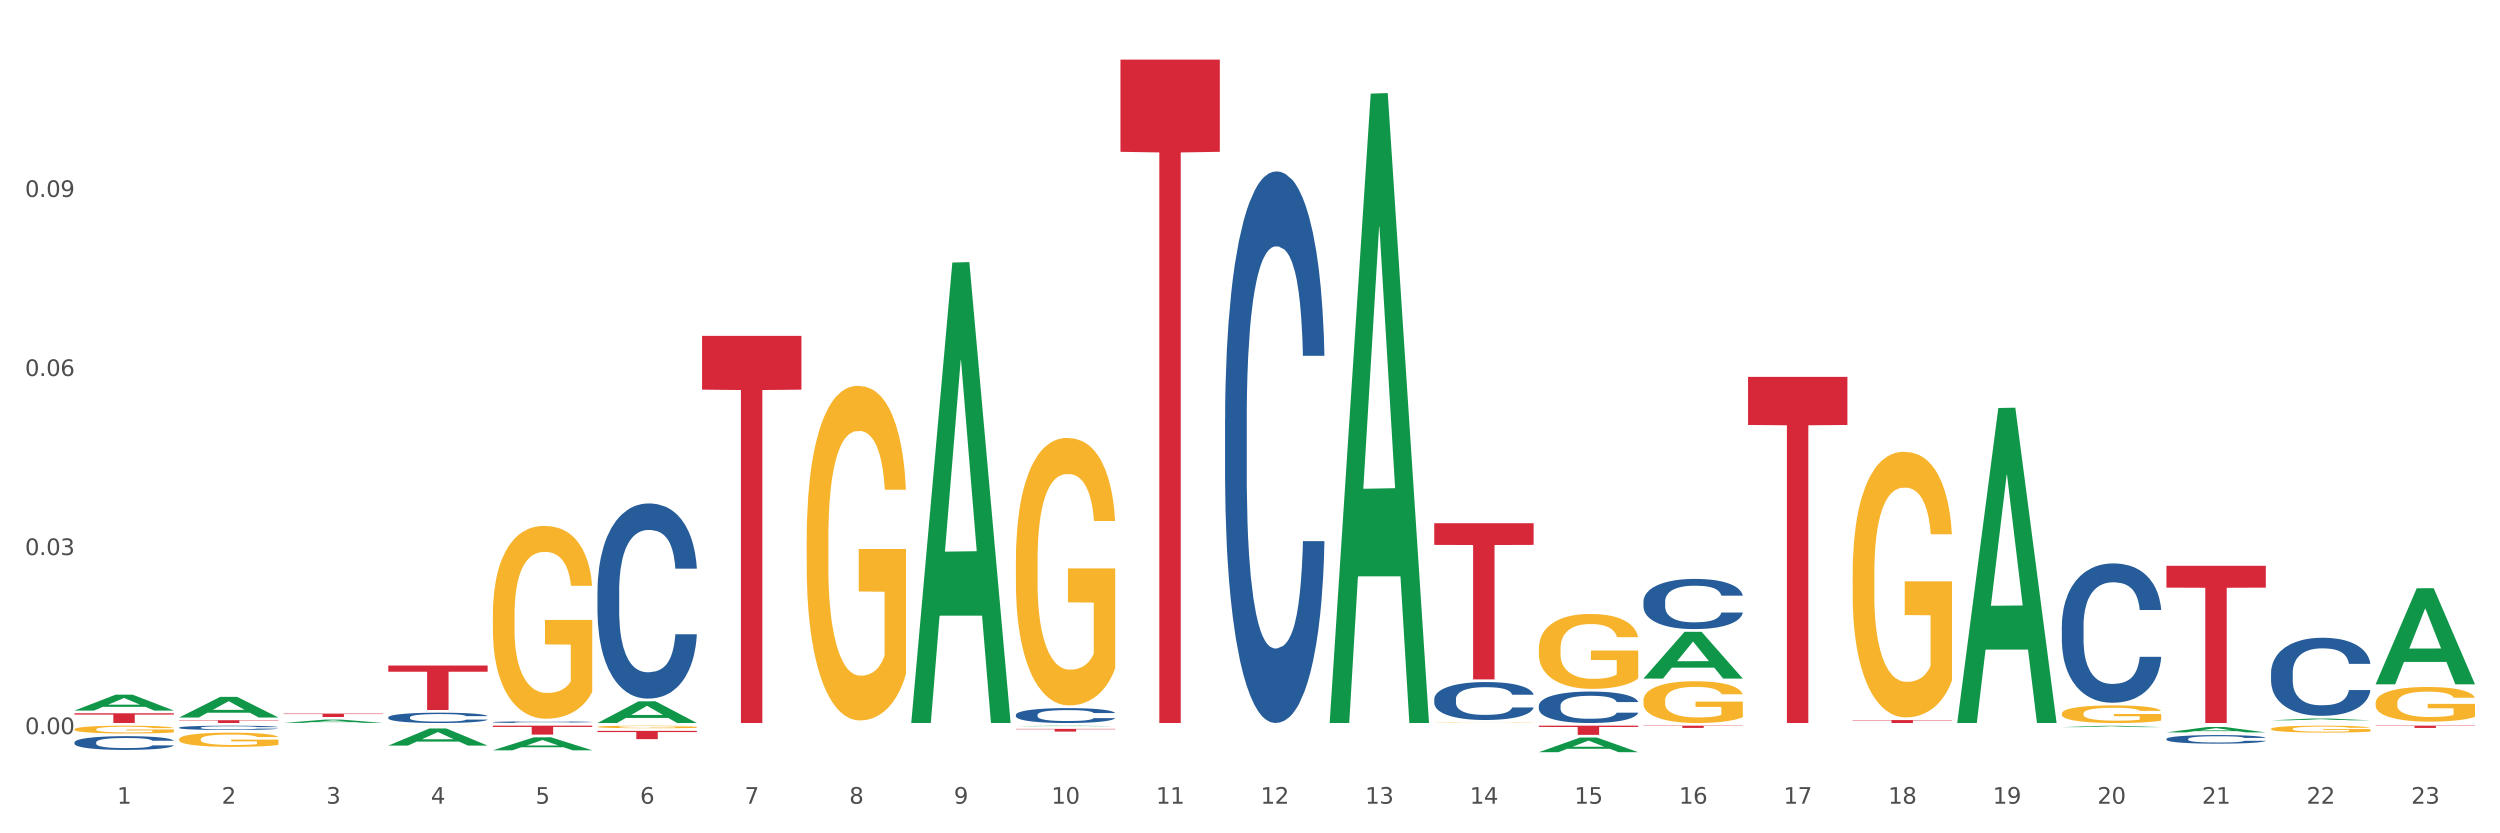 <?xml version="1.0" encoding="utf-8" standalone="no"?>
<!DOCTYPE svg PUBLIC "-//W3C//DTD SVG 1.1//EN"
  "http://www.w3.org/Graphics/SVG/1.1/DTD/svg11.dtd">
<svg xmlns:xlink="http://www.w3.org/1999/xlink" width="1080pt" height="360pt" viewBox="0 0 1080 360" xmlns="http://www.w3.org/2000/svg" version="1.1">
 <rect x="0" y="0" width="1080" height="360" fill="#333333" stroke="none"/>
 <defs>
  <style type="text/css">*{stroke-linejoin: round; stroke-linecap: butt}</style>
 </defs>
 <g id="figure_1">
  <g id="patch_1">
   <path d="M 0 360 
L 1080 360 
L 1080 0 
L 0 0 
z
" style="fill: #ffffff; stroke: #ffffff; stroke-linejoin: miter"/>
  </g>
  <g id="axes_1">
   <g id="matplotlib.axis_1">
    <g id="xtick_1">
     <g id="text_1">
      <!-- 1 -->
      <g style="fill: #4d4d4d" transform="translate(50.584 347.204) scale(0.096 -0.096)">
       <defs>
        <path id="DejaVuSans-31" d="M 794 531 
L 1825 531 
L 1825 4091 
L 703 3866 
L 703 4441 
L 1819 4666 
L 2450 4666 
L 2450 531 
L 3481 531 
L 3481 0 
L 794 0 
L 794 531 
z
" transform="scale(0.016)"/>
       </defs>
       <use xlink:href="#DejaVuSans-31"/>
      </g>
     </g>
    </g>
    <g id="xtick_2">
     <g id="text_2">
      <!-- 2 -->
      <g style="fill: #4d4d4d" transform="translate(95.771 347.204) scale(0.096 -0.096)">
       <defs>
        <path id="DejaVuSans-32" d="M 1228 531 
L 3431 531 
L 3431 0 
L 469 0 
L 469 531 
Q 828 903 1448 1529 
Q 2069 2156 2228 2338 
Q 2531 2678 2651 2914 
Q 2772 3150 2772 3378 
Q 2772 3750 2511 3984 
Q 2250 4219 1831 4219 
Q 1534 4219 1204 4116 
Q 875 4013 500 3803 
L 500 4441 
Q 881 4594 1212 4672 
Q 1544 4750 1819 4750 
Q 2544 4750 2975 4387 
Q 3406 4025 3406 3419 
Q 3406 3131 3298 2873 
Q 3191 2616 2906 2266 
Q 2828 2175 2409 1742 
Q 1991 1309 1228 531 
z
" transform="scale(0.016)"/>
       </defs>
       <use xlink:href="#DejaVuSans-32"/>
      </g>
     </g>
    </g>
    <g id="xtick_3">
     <g id="text_3">
      <!-- 3 -->
      <g style="fill: #4d4d4d" transform="translate(140.957 347.204) scale(0.096 -0.096)">
       <defs>
        <path id="DejaVuSans-33" d="M 2597 2516 
Q 3050 2419 3304 2112 
Q 3559 1806 3559 1356 
Q 3559 666 3084 287 
Q 2609 -91 1734 -91 
Q 1441 -91 1130 -33 
Q 819 25 488 141 
L 488 750 
Q 750 597 1062 519 
Q 1375 441 1716 441 
Q 2309 441 2620 675 
Q 2931 909 2931 1356 
Q 2931 1769 2642 2001 
Q 2353 2234 1838 2234 
L 1294 2234 
L 1294 2753 
L 1863 2753 
Q 2328 2753 2575 2939 
Q 2822 3125 2822 3475 
Q 2822 3834 2567 4026 
Q 2313 4219 1838 4219 
Q 1578 4219 1281 4162 
Q 984 4106 628 3988 
L 628 4550 
Q 988 4650 1302 4700 
Q 1616 4750 1894 4750 
Q 2613 4750 3031 4423 
Q 3450 4097 3450 3541 
Q 3450 3153 3228 2886 
Q 3006 2619 2597 2516 
z
" transform="scale(0.016)"/>
       </defs>
       <use xlink:href="#DejaVuSans-33"/>
      </g>
     </g>
    </g>
    <g id="xtick_4">
     <g id="text_4">
      <!-- 4 -->
      <g style="fill: #4d4d4d" transform="translate(186.143 347.204) scale(0.096 -0.096)">
       <defs>
        <path id="DejaVuSans-34" d="M 2419 4116 
L 825 1625 
L 2419 1625 
L 2419 4116 
z
M 2253 4666 
L 3047 4666 
L 3047 1625 
L 3713 1625 
L 3713 1100 
L 3047 1100 
L 3047 0 
L 2419 0 
L 2419 1100 
L 313 1100 
L 313 1709 
L 2253 4666 
z
" transform="scale(0.016)"/>
       </defs>
       <use xlink:href="#DejaVuSans-34"/>
      </g>
     </g>
    </g>
    <g id="xtick_5">
     <g id="text_5">
      <!-- 5 -->
      <g style="fill: #4d4d4d" transform="translate(231.33 347.204) scale(0.096 -0.096)">
       <defs>
        <path id="DejaVuSans-35" d="M 691 4666 
L 3169 4666 
L 3169 4134 
L 1269 4134 
L 1269 2991 
Q 1406 3038 1543 3061 
Q 1681 3084 1819 3084 
Q 2600 3084 3056 2656 
Q 3513 2228 3513 1497 
Q 3513 744 3044 326 
Q 2575 -91 1722 -91 
Q 1428 -91 1123 -41 
Q 819 9 494 109 
L 494 744 
Q 775 591 1075 516 
Q 1375 441 1709 441 
Q 2250 441 2565 725 
Q 2881 1009 2881 1497 
Q 2881 1984 2565 2268 
Q 2250 2553 1709 2553 
Q 1456 2553 1204 2497 
Q 953 2441 691 2322 
L 691 4666 
z
" transform="scale(0.016)"/>
       </defs>
       <use xlink:href="#DejaVuSans-35"/>
      </g>
     </g>
    </g>
    <g id="xtick_6">
     <g id="text_6">
      <!-- 6 -->
      <g style="fill: #4d4d4d" transform="translate(276.516 347.204) scale(0.096 -0.096)">
       <defs>
        <path id="DejaVuSans-36" d="M 2113 2584 
Q 1688 2584 1439 2293 
Q 1191 2003 1191 1497 
Q 1191 994 1439 701 
Q 1688 409 2113 409 
Q 2538 409 2786 701 
Q 3034 994 3034 1497 
Q 3034 2003 2786 2293 
Q 2538 2584 2113 2584 
z
M 3366 4563 
L 3366 3988 
Q 3128 4100 2886 4159 
Q 2644 4219 2406 4219 
Q 1781 4219 1451 3797 
Q 1122 3375 1075 2522 
Q 1259 2794 1537 2939 
Q 1816 3084 2150 3084 
Q 2853 3084 3261 2657 
Q 3669 2231 3669 1497 
Q 3669 778 3244 343 
Q 2819 -91 2113 -91 
Q 1303 -91 875 529 
Q 447 1150 447 2328 
Q 447 3434 972 4092 
Q 1497 4750 2381 4750 
Q 2619 4750 2861 4703 
Q 3103 4656 3366 4563 
z
" transform="scale(0.016)"/>
       </defs>
       <use xlink:href="#DejaVuSans-36"/>
      </g>
     </g>
    </g>
    <g id="xtick_7">
     <g id="text_7">
      <!-- 7 -->
      <g style="fill: #4d4d4d" transform="translate(321.702 347.204) scale(0.096 -0.096)">
       <defs>
        <path id="DejaVuSans-37" d="M 525 4666 
L 3525 4666 
L 3525 4397 
L 1831 0 
L 1172 0 
L 2766 4134 
L 525 4134 
L 525 4666 
z
" transform="scale(0.016)"/>
       </defs>
       <use xlink:href="#DejaVuSans-37"/>
      </g>
     </g>
    </g>
    <g id="xtick_8">
     <g id="text_8">
      <!-- 8 -->
      <g style="fill: #4d4d4d" transform="translate(366.888 347.204) scale(0.096 -0.096)">
       <defs>
        <path id="DejaVuSans-38" d="M 2034 2216 
Q 1584 2216 1326 1975 
Q 1069 1734 1069 1313 
Q 1069 891 1326 650 
Q 1584 409 2034 409 
Q 2484 409 2743 651 
Q 3003 894 3003 1313 
Q 3003 1734 2745 1975 
Q 2488 2216 2034 2216 
z
M 1403 2484 
Q 997 2584 770 2862 
Q 544 3141 544 3541 
Q 544 4100 942 4425 
Q 1341 4750 2034 4750 
Q 2731 4750 3128 4425 
Q 3525 4100 3525 3541 
Q 3525 3141 3298 2862 
Q 3072 2584 2669 2484 
Q 3125 2378 3379 2068 
Q 3634 1759 3634 1313 
Q 3634 634 3220 271 
Q 2806 -91 2034 -91 
Q 1263 -91 848 271 
Q 434 634 434 1313 
Q 434 1759 690 2068 
Q 947 2378 1403 2484 
z
M 1172 3481 
Q 1172 3119 1398 2916 
Q 1625 2713 2034 2713 
Q 2441 2713 2670 2916 
Q 2900 3119 2900 3481 
Q 2900 3844 2670 4047 
Q 2441 4250 2034 4250 
Q 1625 4250 1398 4047 
Q 1172 3844 1172 3481 
z
" transform="scale(0.016)"/>
       </defs>
       <use xlink:href="#DejaVuSans-38"/>
      </g>
     </g>
    </g>
    <g id="xtick_9">
     <g id="text_9">
      <!-- 9 -->
      <g style="fill: #4d4d4d" transform="translate(412.075 347.204) scale(0.096 -0.096)">
       <defs>
        <path id="DejaVuSans-39" d="M 703 97 
L 703 672 
Q 941 559 1184 500 
Q 1428 441 1663 441 
Q 2288 441 2617 861 
Q 2947 1281 2994 2138 
Q 2813 1869 2534 1725 
Q 2256 1581 1919 1581 
Q 1219 1581 811 2004 
Q 403 2428 403 3163 
Q 403 3881 828 4315 
Q 1253 4750 1959 4750 
Q 2769 4750 3195 4129 
Q 3622 3509 3622 2328 
Q 3622 1225 3098 567 
Q 2575 -91 1691 -91 
Q 1453 -91 1209 -44 
Q 966 3 703 97 
z
M 1959 2075 
Q 2384 2075 2632 2365 
Q 2881 2656 2881 3163 
Q 2881 3666 2632 3958 
Q 2384 4250 1959 4250 
Q 1534 4250 1286 3958 
Q 1038 3666 1038 3163 
Q 1038 2656 1286 2365 
Q 1534 2075 1959 2075 
z
" transform="scale(0.016)"/>
       </defs>
       <use xlink:href="#DejaVuSans-39"/>
      </g>
     </g>
    </g>
    <g id="xtick_10">
     <g id="text_10">
      <!-- 10 -->
      <g style="fill: #4d4d4d" transform="translate(454.207 347.204) scale(0.096 -0.096)">
       <defs>
        <path id="DejaVuSans-30" d="M 2034 4250 
Q 1547 4250 1301 3770 
Q 1056 3291 1056 2328 
Q 1056 1369 1301 889 
Q 1547 409 2034 409 
Q 2525 409 2770 889 
Q 3016 1369 3016 2328 
Q 3016 3291 2770 3770 
Q 2525 4250 2034 4250 
z
M 2034 4750 
Q 2819 4750 3233 4129 
Q 3647 3509 3647 2328 
Q 3647 1150 3233 529 
Q 2819 -91 2034 -91 
Q 1250 -91 836 529 
Q 422 1150 422 2328 
Q 422 3509 836 4129 
Q 1250 4750 2034 4750 
z
" transform="scale(0.016)"/>
       </defs>
       <use xlink:href="#DejaVuSans-31"/>
       <use xlink:href="#DejaVuSans-30" transform="translate(63.623 0)"/>
      </g>
     </g>
    </g>
    <g id="xtick_11">
     <g id="text_11">
      <!-- 11 -->
      <g style="fill: #4d4d4d" transform="translate(499.393 347.204) scale(0.096 -0.096)">
       <use xlink:href="#DejaVuSans-31"/>
       <use xlink:href="#DejaVuSans-31" transform="translate(63.623 0)"/>
      </g>
     </g>
    </g>
    <g id="xtick_12">
     <g id="text_12">
      <!-- 12 -->
      <g style="fill: #4d4d4d" transform="translate(544.58 347.204) scale(0.096 -0.096)">
       <use xlink:href="#DejaVuSans-31"/>
       <use xlink:href="#DejaVuSans-32" transform="translate(63.623 0)"/>
      </g>
     </g>
    </g>
    <g id="xtick_13">
     <g id="text_13">
      <!-- 13 -->
      <g style="fill: #4d4d4d" transform="translate(589.766 347.204) scale(0.096 -0.096)">
       <use xlink:href="#DejaVuSans-31"/>
       <use xlink:href="#DejaVuSans-33" transform="translate(63.623 0)"/>
      </g>
     </g>
    </g>
    <g id="xtick_14">
     <g id="text_14">
      <!-- 14 -->
      <g style="fill: #4d4d4d" transform="translate(634.952 347.204) scale(0.096 -0.096)">
       <use xlink:href="#DejaVuSans-31"/>
       <use xlink:href="#DejaVuSans-34" transform="translate(63.623 0)"/>
      </g>
     </g>
    </g>
    <g id="xtick_15">
     <g id="text_15">
      <!-- 15 -->
      <g style="fill: #4d4d4d" transform="translate(680.138 347.204) scale(0.096 -0.096)">
       <use xlink:href="#DejaVuSans-31"/>
       <use xlink:href="#DejaVuSans-35" transform="translate(63.623 0)"/>
      </g>
     </g>
    </g>
    <g id="xtick_16">
     <g id="text_16">
      <!-- 16 -->
      <g style="fill: #4d4d4d" transform="translate(725.325 347.204) scale(0.096 -0.096)">
       <use xlink:href="#DejaVuSans-31"/>
       <use xlink:href="#DejaVuSans-36" transform="translate(63.623 0)"/>
      </g>
     </g>
    </g>
    <g id="xtick_17">
     <g id="text_17">
      <!-- 17 -->
      <g style="fill: #4d4d4d" transform="translate(770.511 347.204) scale(0.096 -0.096)">
       <use xlink:href="#DejaVuSans-31"/>
       <use xlink:href="#DejaVuSans-37" transform="translate(63.623 0)"/>
      </g>
     </g>
    </g>
    <g id="xtick_18">
     <g id="text_18">
      <!-- 18 -->
      <g style="fill: #4d4d4d" transform="translate(815.697 347.204) scale(0.096 -0.096)">
       <use xlink:href="#DejaVuSans-31"/>
       <use xlink:href="#DejaVuSans-38" transform="translate(63.623 0)"/>
      </g>
     </g>
    </g>
    <g id="xtick_19">
     <g id="text_19">
      <!-- 19 -->
      <g style="fill: #4d4d4d" transform="translate(860.883 347.204) scale(0.096 -0.096)">
       <use xlink:href="#DejaVuSans-31"/>
       <use xlink:href="#DejaVuSans-39" transform="translate(63.623 0)"/>
      </g>
     </g>
    </g>
    <g id="xtick_20">
     <g id="text_20">
      <!-- 20 -->
      <g style="fill: #4d4d4d" transform="translate(906.07 347.204) scale(0.096 -0.096)">
       <use xlink:href="#DejaVuSans-32"/>
       <use xlink:href="#DejaVuSans-30" transform="translate(63.623 0)"/>
      </g>
     </g>
    </g>
    <g id="xtick_21">
     <g id="text_21">
      <!-- 21 -->
      <g style="fill: #4d4d4d" transform="translate(951.256 347.204) scale(0.096 -0.096)">
       <use xlink:href="#DejaVuSans-32"/>
       <use xlink:href="#DejaVuSans-31" transform="translate(63.623 0)"/>
      </g>
     </g>
    </g>
    <g id="xtick_22">
     <g id="text_22">
      <!-- 22 -->
      <g style="fill: #4d4d4d" transform="translate(996.442 347.204) scale(0.096 -0.096)">
       <use xlink:href="#DejaVuSans-32"/>
       <use xlink:href="#DejaVuSans-32" transform="translate(63.623 0)"/>
      </g>
     </g>
    </g>
    <g id="xtick_23">
     <g id="text_23">
      <!-- 23 -->
      <g style="fill: #4d4d4d" transform="translate(1041.629 347.204) scale(0.096 -0.096)">
       <use xlink:href="#DejaVuSans-32"/>
       <use xlink:href="#DejaVuSans-33" transform="translate(63.623 0)"/>
      </g>
     </g>
    </g>
    <g id="xtick_24"/>
    <g id="xtick_25"/>
    <g id="xtick_26"/>
    <g id="xtick_27"/>
    <g id="xtick_28"/>
    <g id="xtick_29"/>
    <g id="xtick_30"/>
    <g id="xtick_31"/>
    <g id="xtick_32"/>
    <g id="xtick_33"/>
    <g id="xtick_34"/>
    <g id="xtick_35"/>
    <g id="xtick_36"/>
    <g id="xtick_37"/>
    <g id="xtick_38"/>
    <g id="xtick_39"/>
    <g id="xtick_40"/>
    <g id="xtick_41"/>
    <g id="xtick_42"/>
    <g id="xtick_43"/>
    <g id="xtick_44"/>
    <g id="xtick_45"/>
   </g>
   <g id="matplotlib.axis_2">
    <g id="ytick_1">
     <g id="text_24">
      <!-- 0.00 -->
      <g style="fill: #4d4d4d" transform="translate(10.8 317.143) scale(0.096 -0.096)">
       <defs>
        <path id="DejaVuSans-2e" d="M 684 794 
L 1344 794 
L 1344 0 
L 684 0 
L 684 794 
z
" transform="scale(0.016)"/>
       </defs>
       <use xlink:href="#DejaVuSans-30"/>
       <use xlink:href="#DejaVuSans-2e" transform="translate(63.623 0)"/>
       <use xlink:href="#DejaVuSans-30" transform="translate(95.41 0)"/>
       <use xlink:href="#DejaVuSans-30" transform="translate(159.033 0)"/>
      </g>
     </g>
    </g>
    <g id="ytick_2">
     <g id="text_25">
      <!-- 0.03 -->
      <g style="fill: #4d4d4d" transform="translate(10.8 239.788) scale(0.096 -0.096)">
       <use xlink:href="#DejaVuSans-30"/>
       <use xlink:href="#DejaVuSans-2e" transform="translate(63.623 0)"/>
       <use xlink:href="#DejaVuSans-30" transform="translate(95.41 0)"/>
       <use xlink:href="#DejaVuSans-33" transform="translate(159.033 0)"/>
      </g>
     </g>
    </g>
    <g id="ytick_3">
     <g id="text_26">
      <!-- 0.06 -->
      <g style="fill: #4d4d4d" transform="translate(10.8 162.434) scale(0.096 -0.096)">
       <use xlink:href="#DejaVuSans-30"/>
       <use xlink:href="#DejaVuSans-2e" transform="translate(63.623 0)"/>
       <use xlink:href="#DejaVuSans-30" transform="translate(95.41 0)"/>
       <use xlink:href="#DejaVuSans-36" transform="translate(159.033 0)"/>
      </g>
     </g>
    </g>
    <g id="ytick_4">
     <g id="text_27">
      <!-- 0.09 -->
      <g style="fill: #4d4d4d" transform="translate(10.8 85.079) scale(0.096 -0.096)">
       <use xlink:href="#DejaVuSans-30"/>
       <use xlink:href="#DejaVuSans-2e" transform="translate(63.623 0)"/>
       <use xlink:href="#DejaVuSans-30" transform="translate(95.41 0)"/>
       <use xlink:href="#DejaVuSans-39" transform="translate(159.033 0)"/>
      </g>
     </g>
    </g>
    <g id="ytick_5"/>
    <g id="ytick_6"/>
    <g id="ytick_7"/>
    <g id="ytick_8"/>
   </g>
   <g id="PolyCollection_1">
    <path d="M 32.175 306.954 
L 32.219 306.948 
L 49.921 300.104 
L 57.267 300.097 
L 75.102 306.967 
L 66.605 306.967 
L 62.755 305.368 
L 44.478 305.368 
L 44.345 305.393 
L 40.628 306.967 
L 32.175 306.967 
L 32.175 306.954 
L 46.779 304.413 
L 60.454 304.406 
L 53.683 301.562 
L 53.594 301.549 
L 53.506 301.568 
L 46.735 304.406 
L 46.779 304.413 
L 32.175 306.954 
z
" clip-path="url(#pfd9d3dba24)" style="fill: #109648"/>
    <path d="M 348.479 233.469 
L 348.53 233.336 
L 348.53 228.583 
L 348.631 224.49 
L 349.138 214.587 
L 349.898 206.401 
L 350.455 202.044 
L 351.013 198.479 
L 351.672 194.914 
L 352.483 191.217 
L 353.952 185.804 
L 354.865 183.031 
L 355.98 180.126 
L 358.007 175.901 
L 359.477 173.525 
L 360.997 171.544 
L 363.481 169.167 
L 365.102 168.111 
L 366.826 167.319 
L 368.903 166.791 
L 370.475 166.659 
L 373.921 167.055 
L 376.86 168.243 
L 378.279 169.167 
L 380.104 170.752 
L 381.067 171.808 
L 382.638 173.921 
L 384.26 176.693 
L 385.375 179.07 
L 387.047 183.559 
L 388.314 188.048 
L 389.48 193.594 
L 390.088 197.423 
L 390.544 200.988 
L 390.95 205.081 
L 391.355 211.551 
L 382.233 211.551 
L 381.878 206.929 
L 381.32 202.572 
L 380.509 198.347 
L 379.8 195.706 
L 378.584 192.406 
L 377.469 190.293 
L 376.303 188.709 
L 374.884 187.388 
L 373.769 186.728 
L 372.198 186.2 
L 369.106 186.332 
L 367.028 187.388 
L 365.609 188.709 
L 364.697 189.897 
L 363.886 191.217 
L 362.974 193.066 
L 361.909 195.838 
L 361.149 198.347 
L 360.389 201.516 
L 359.781 204.685 
L 359.223 208.382 
L 358.767 212.343 
L 358.412 216.436 
L 358.108 221.453 
L 357.855 229.772 
L 357.855 247.86 
L 357.956 251.953 
L 358.21 257.367 
L 358.514 261.46 
L 359.021 266.345 
L 359.477 269.646 
L 360.338 274.399 
L 361.301 278.36 
L 362.061 280.869 
L 362.822 282.982 
L 364.139 285.887 
L 365.609 288.263 
L 366.876 289.716 
L 368.599 291.036 
L 369.765 291.564 
L 370.779 291.828 
L 373.262 291.828 
L 375.036 291.432 
L 377.012 290.508 
L 378.533 289.319 
L 379.8 287.867 
L 381.219 285.49 
L 382.131 283.246 
L 382.131 255.65 
L 370.981 255.518 
L 370.981 237.166 
L 391.406 237.166 
L 391.406 291.036 
L 390.544 293.809 
L 389.581 296.317 
L 388.568 298.562 
L 387.047 301.335 
L 385.223 303.975 
L 383.601 305.824 
L 381.878 307.408 
L 379.851 308.861 
L 377.215 310.181 
L 375.593 310.709 
L 373.566 311.105 
L 371.184 311.237 
L 369.106 310.973 
L 367.079 310.313 
L 364.95 309.125 
L 362.872 307.408 
L 361.301 305.692 
L 359.73 303.579 
L 358.058 300.806 
L 356.74 298.166 
L 355.726 295.789 
L 354.611 292.752 
L 353.395 288.791 
L 352.483 285.226 
L 351.672 281.529 
L 350.81 276.776 
L 350.202 272.683 
L 349.594 267.534 
L 349.239 263.705 
L 348.834 257.763 
L 348.53 249.445 
L 348.479 233.469 
z
" clip-path="url(#pfd9d3dba24)" style="fill: #f7b32b"/>
    <path d="M 258.106 314.002 
L 258.157 314.001 
L 258.157 313.965 
L 258.258 313.934 
L 258.765 313.859 
L 259.525 313.797 
L 260.083 313.764 
L 260.64 313.737 
L 261.299 313.71 
L 262.11 313.682 
L 263.58 313.641 
L 264.492 313.62 
L 265.607 313.598 
L 267.634 313.566 
L 269.104 313.548 
L 270.625 313.533 
L 273.108 313.515 
L 274.73 313.507 
L 276.453 313.501 
L 278.531 313.497 
L 280.102 313.496 
L 283.548 313.499 
L 286.488 313.508 
L 287.907 313.515 
L 289.731 313.527 
L 290.694 313.535 
L 292.265 313.551 
L 293.887 313.572 
L 295.002 313.59 
L 296.675 313.624 
L 297.942 313.658 
L 299.107 313.7 
L 299.716 313.729 
L 300.172 313.756 
L 300.577 313.787 
L 300.983 313.836 
L 291.86 313.836 
L 291.505 313.801 
L 290.948 313.768 
L 290.137 313.736 
L 289.427 313.716 
L 288.211 313.691 
L 287.096 313.675 
L 285.93 313.663 
L 284.511 313.653 
L 283.396 313.648 
L 281.825 313.644 
L 278.734 313.645 
L 276.656 313.653 
L 275.237 313.663 
L 274.324 313.672 
L 273.513 313.682 
L 272.601 313.696 
L 271.537 313.717 
L 270.777 313.736 
L 270.016 313.76 
L 269.408 313.784 
L 268.851 313.812 
L 268.395 313.842 
L 268.04 313.873 
L 267.736 313.911 
L 267.482 313.974 
L 267.482 314.111 
L 267.584 314.143 
L 267.837 314.184 
L 268.141 314.215 
L 268.648 314.252 
L 269.104 314.277 
L 269.966 314.313 
L 270.929 314.343 
L 271.689 314.362 
L 272.449 314.378 
L 273.767 314.4 
L 275.237 314.418 
L 276.504 314.429 
L 278.227 314.439 
L 279.392 314.443 
L 280.406 314.445 
L 282.889 314.445 
L 284.663 314.442 
L 286.64 314.435 
L 288.16 314.426 
L 289.427 314.415 
L 290.846 314.397 
L 291.759 314.38 
L 291.759 314.171 
L 280.609 314.17 
L 280.609 314.03 
L 301.033 314.03 
L 301.033 314.439 
L 300.172 314.46 
L 299.209 314.479 
L 298.195 314.496 
L 296.675 314.517 
L 294.85 314.537 
L 293.228 314.551 
L 291.505 314.563 
L 289.478 314.574 
L 286.843 314.584 
L 285.221 314.588 
L 283.194 314.591 
L 280.812 314.592 
L 278.734 314.59 
L 276.706 314.585 
L 274.578 314.576 
L 272.5 314.563 
L 270.929 314.55 
L 269.358 314.534 
L 267.685 314.513 
L 266.367 314.493 
L 265.354 314.475 
L 264.239 314.452 
L 263.022 314.422 
L 262.11 314.395 
L 261.299 314.367 
L 260.438 314.331 
L 259.83 314.3 
L 259.221 314.261 
L 258.867 314.232 
L 258.461 314.187 
L 258.157 314.123 
L 258.106 314.002 
z
" clip-path="url(#pfd9d3dba24)" style="fill: #f7b32b"/>
    <path d="M 258.106 312.327 
L 258.151 312.318 
L 275.852 302.967 
L 283.199 302.958 
L 301.033 312.345 
L 292.536 312.345 
L 288.686 310.159 
L 270.409 310.159 
L 270.276 310.194 
L 266.559 312.345 
L 258.106 312.345 
L 258.106 312.327 
L 272.71 308.855 
L 286.385 308.846 
L 279.614 304.959 
L 279.526 304.941 
L 279.437 304.968 
L 272.666 308.846 
L 272.71 308.855 
L 258.106 312.327 
z
" clip-path="url(#pfd9d3dba24)" style="fill: #109648"/>
    <path d="M 574.41 311.834 
L 574.455 311.578 
L 592.156 40.448 
L 599.503 40.193 
L 617.337 312.345 
L 608.84 312.345 
L 604.99 248.97 
L 586.713 248.97 
L 586.58 249.993 
L 582.863 312.345 
L 574.41 312.345 
L 574.41 311.834 
L 589.014 211.15 
L 602.689 210.895 
L 595.918 98.201 
L 595.83 97.69 
L 595.741 98.456 
L 588.97 210.895 
L 589.014 211.15 
L 574.41 311.834 
z
" clip-path="url(#pfd9d3dba24)" style="fill: #109648"/>
    <path d="M 438.851 313.714 
L 438.896 313.713 
L 456.598 313.496 
L 463.944 313.496 
L 481.778 313.714 
L 473.282 313.714 
L 469.431 313.663 
L 451.154 313.663 
L 451.021 313.664 
L 447.304 313.714 
L 438.851 313.714 
L 438.851 313.714 
L 453.455 313.633 
L 467.13 313.633 
L 460.359 313.542 
L 460.271 313.542 
L 460.182 313.542 
L 453.411 313.633 
L 453.455 313.633 
L 438.851 313.714 
z
" clip-path="url(#pfd9d3dba24)" style="fill: #109648"/>
    <path d="M 393.665 311.971 
L 393.709 311.784 
L 411.411 113.414 
L 418.758 113.227 
L 436.592 312.345 
L 428.095 312.345 
L 424.245 265.978 
L 405.968 265.978 
L 405.835 266.725 
L 402.118 312.345 
L 393.665 312.345 
L 393.665 311.971 
L 408.269 238.307 
L 421.944 238.12 
L 415.173 155.668 
L 415.084 155.294 
L 414.996 155.855 
L 408.225 238.12 
L 408.269 238.307 
L 393.665 311.971 
z
" clip-path="url(#pfd9d3dba24)" style="fill: #109648"/>
    <path d="M 167.734 287.515 
L 210.661 287.515 
L 210.661 290.185 
L 193.775 290.203 
L 193.775 306.727 
L 184.518 306.727 
L 184.518 290.203 
L 167.734 290.185 
L 167.734 287.533 
L 167.734 287.515 
z
" clip-path="url(#pfd9d3dba24)" style="fill: #d62839"/>
    <path d="M 77.361 319.349 
L 77.412 319.343 
L 77.412 319.141 
L 77.513 318.967 
L 78.02 318.546 
L 78.78 318.198 
L 79.338 318.013 
L 79.895 317.862 
L 80.554 317.71 
L 81.365 317.553 
L 82.835 317.323 
L 83.747 317.205 
L 84.862 317.082 
L 86.889 316.902 
L 88.359 316.801 
L 89.88 316.717 
L 92.363 316.616 
L 93.985 316.571 
L 95.708 316.537 
L 97.786 316.515 
L 99.357 316.509 
L 102.803 316.526 
L 105.743 316.577 
L 107.162 316.616 
L 108.986 316.683 
L 109.949 316.728 
L 111.52 316.818 
L 113.142 316.936 
L 114.257 317.037 
L 115.93 317.227 
L 117.197 317.418 
L 118.362 317.654 
L 118.971 317.817 
L 119.427 317.968 
L 119.832 318.142 
L 120.238 318.417 
L 111.115 318.417 
L 110.76 318.221 
L 110.203 318.035 
L 109.392 317.856 
L 108.682 317.744 
L 107.466 317.603 
L 106.351 317.514 
L 105.185 317.446 
L 103.766 317.39 
L 102.651 317.362 
L 101.08 317.34 
L 97.989 317.345 
L 95.911 317.39 
L 94.492 317.446 
L 93.579 317.497 
L 92.768 317.553 
L 91.856 317.631 
L 90.792 317.749 
L 90.032 317.856 
L 89.271 317.991 
L 88.663 318.125 
L 88.106 318.282 
L 87.65 318.451 
L 87.295 318.625 
L 86.991 318.838 
L 86.737 319.191 
L 86.737 319.96 
L 86.839 320.134 
L 87.092 320.364 
L 87.396 320.538 
L 87.903 320.746 
L 88.359 320.886 
L 89.221 321.088 
L 90.184 321.256 
L 90.944 321.363 
L 91.704 321.453 
L 93.022 321.576 
L 94.492 321.677 
L 95.759 321.739 
L 97.482 321.795 
L 98.647 321.817 
L 99.661 321.829 
L 102.144 321.829 
L 103.918 321.812 
L 105.895 321.773 
L 107.415 321.722 
L 108.682 321.66 
L 110.101 321.559 
L 111.014 321.464 
L 111.014 320.291 
L 99.864 320.286 
L 99.864 319.506 
L 120.288 319.506 
L 120.288 321.795 
L 119.427 321.913 
L 118.464 322.019 
L 117.45 322.115 
L 115.93 322.233 
L 114.105 322.345 
L 112.483 322.423 
L 110.76 322.491 
L 108.733 322.553 
L 106.098 322.609 
L 104.476 322.631 
L 102.448 322.648 
L 100.066 322.654 
L 97.989 322.642 
L 95.961 322.614 
L 93.833 322.564 
L 91.755 322.491 
L 90.184 322.418 
L 88.612 322.328 
L 86.94 322.21 
L 85.622 322.098 
L 84.609 321.997 
L 83.494 321.868 
L 82.277 321.7 
L 81.365 321.548 
L 80.554 321.391 
L 79.693 321.189 
L 79.084 321.015 
L 78.476 320.796 
L 78.121 320.634 
L 77.716 320.381 
L 77.412 320.027 
L 77.361 319.349 
z
" clip-path="url(#pfd9d3dba24)" style="fill: #f7b32b"/>
    <path d="M 77.361 311.131 
L 120.288 311.131 
L 120.288 311.3 
L 103.402 311.301 
L 103.402 312.345 
L 94.146 312.345 
L 94.146 311.301 
L 77.361 311.3 
L 77.361 311.132 
L 77.361 311.131 
z
" clip-path="url(#pfd9d3dba24)" style="fill: #d62839"/>
    <path d="M 122.548 308.272 
L 165.475 308.272 
L 165.475 308.475 
L 148.589 308.476 
L 148.589 309.73 
L 139.332 309.73 
L 139.332 308.476 
L 122.548 308.475 
L 122.548 308.273 
L 122.548 308.272 
z
" clip-path="url(#pfd9d3dba24)" style="fill: #d62839"/>
    <path d="M 212.92 313.496 
L 255.847 313.496 
L 255.847 314.033 
L 238.961 314.036 
L 238.961 317.361 
L 229.704 317.361 
L 229.704 314.036 
L 212.92 314.033 
L 212.92 313.499 
L 212.92 313.496 
z
" clip-path="url(#pfd9d3dba24)" style="fill: #d62839"/>
    <path d="M 32.175 315.055 
L 32.226 315.052 
L 32.226 314.941 
L 32.327 314.846 
L 32.834 314.615 
L 33.594 314.424 
L 34.152 314.322 
L 34.709 314.239 
L 35.368 314.155 
L 36.179 314.069 
L 37.649 313.943 
L 38.561 313.878 
L 39.676 313.81 
L 41.703 313.711 
L 43.173 313.656 
L 44.693 313.61 
L 47.177 313.554 
L 48.798 313.53 
L 50.522 313.511 
L 52.6 313.499 
L 54.171 313.496 
L 57.617 313.505 
L 60.556 313.533 
L 61.976 313.554 
L 63.8 313.591 
L 64.763 313.616 
L 66.334 313.665 
L 67.956 313.73 
L 69.071 313.785 
L 70.743 313.89 
L 72.01 313.995 
L 73.176 314.125 
L 73.784 314.214 
L 74.24 314.297 
L 74.646 314.393 
L 75.051 314.544 
L 65.929 314.544 
L 65.574 314.436 
L 65.016 314.334 
L 64.206 314.236 
L 63.496 314.174 
L 62.28 314.097 
L 61.165 314.047 
L 59.999 314.011 
L 58.58 313.98 
L 57.465 313.964 
L 55.894 313.952 
L 52.802 313.955 
L 50.724 313.98 
L 49.305 314.011 
L 48.393 314.038 
L 47.582 314.069 
L 46.67 314.112 
L 45.606 314.177 
L 44.845 314.236 
L 44.085 314.31 
L 43.477 314.383 
L 42.919 314.47 
L 42.463 314.562 
L 42.109 314.658 
L 41.804 314.775 
L 41.551 314.969 
L 41.551 315.391 
L 41.652 315.487 
L 41.906 315.613 
L 42.21 315.709 
L 42.717 315.823 
L 43.173 315.9 
L 44.034 316.011 
L 44.997 316.104 
L 45.758 316.162 
L 46.518 316.211 
L 47.835 316.279 
L 49.305 316.335 
L 50.572 316.369 
L 52.295 316.399 
L 53.461 316.412 
L 54.475 316.418 
L 56.958 316.418 
L 58.732 316.409 
L 60.709 316.387 
L 62.229 316.359 
L 63.496 316.326 
L 64.915 316.27 
L 65.827 316.218 
L 65.827 315.573 
L 54.677 315.57 
L 54.677 315.142 
L 75.102 315.142 
L 75.102 316.399 
L 74.24 316.464 
L 73.277 316.523 
L 72.264 316.575 
L 70.743 316.64 
L 68.919 316.702 
L 67.297 316.745 
L 65.574 316.782 
L 63.547 316.816 
L 60.911 316.846 
L 59.289 316.859 
L 57.262 316.868 
L 54.88 316.871 
L 52.802 316.865 
L 50.775 316.85 
L 48.646 316.822 
L 46.568 316.782 
L 44.997 316.742 
L 43.426 316.692 
L 41.754 316.628 
L 40.436 316.566 
L 39.422 316.51 
L 38.307 316.44 
L 37.091 316.347 
L 36.179 316.264 
L 35.368 316.178 
L 34.506 316.067 
L 33.898 315.971 
L 33.29 315.851 
L 32.935 315.761 
L 32.53 315.623 
L 32.226 315.428 
L 32.175 315.055 
z
" clip-path="url(#pfd9d3dba24)" style="fill: #f7b32b"/>
    <path d="M 167.734 313.521 
L 167.785 313.521 
L 167.785 313.519 
L 167.886 313.518 
L 168.393 313.514 
L 169.153 313.511 
L 169.71 313.509 
L 170.268 313.508 
L 170.927 313.506 
L 171.738 313.505 
L 173.207 313.503 
L 174.12 313.502 
L 175.235 313.501 
L 177.262 313.499 
L 178.732 313.498 
L 180.252 313.498 
L 182.735 313.497 
L 184.357 313.496 
L 186.08 313.496 
L 188.158 313.496 
L 189.729 313.496 
L 193.176 313.496 
L 196.115 313.496 
L 197.534 313.497 
L 199.359 313.497 
L 200.322 313.498 
L 201.893 313.498 
L 203.515 313.5 
L 204.63 313.5 
L 206.302 313.502 
L 207.569 313.504 
L 208.735 313.506 
L 209.343 313.507 
L 209.799 313.509 
L 210.205 313.51 
L 210.61 313.513 
L 201.487 313.513 
L 201.133 313.511 
L 200.575 313.509 
L 199.764 313.508 
L 199.055 313.507 
L 197.838 313.506 
L 196.723 313.505 
L 195.558 313.504 
L 194.139 313.504 
L 193.024 313.503 
L 191.453 313.503 
L 188.361 313.503 
L 186.283 313.504 
L 184.864 313.504 
L 183.952 313.505 
L 183.141 313.505 
L 182.229 313.506 
L 181.164 313.507 
L 180.404 313.508 
L 179.644 313.509 
L 179.036 313.51 
L 178.478 313.512 
L 178.022 313.513 
L 177.667 313.515 
L 177.363 313.517 
L 177.11 313.52 
L 177.11 313.527 
L 177.211 313.528 
L 177.465 313.53 
L 177.769 313.532 
L 178.276 313.534 
L 178.732 313.535 
L 179.593 313.537 
L 180.556 313.538 
L 181.316 313.539 
L 182.077 313.54 
L 183.394 313.541 
L 184.864 313.542 
L 186.131 313.543 
L 187.854 313.543 
L 189.02 313.543 
L 190.034 313.543 
L 192.517 313.543 
L 194.291 313.543 
L 196.267 313.543 
L 197.788 313.542 
L 199.055 313.542 
L 200.474 313.541 
L 201.386 313.54 
L 201.386 313.53 
L 190.236 313.53 
L 190.236 313.523 
L 210.661 313.523 
L 210.661 313.543 
L 209.799 313.544 
L 208.836 313.545 
L 207.823 313.546 
L 206.302 313.547 
L 204.478 313.548 
L 202.856 313.549 
L 201.133 313.549 
L 199.105 313.55 
L 196.47 313.55 
L 194.848 313.551 
L 192.821 313.551 
L 190.439 313.551 
L 188.361 313.551 
L 186.334 313.55 
L 184.205 313.55 
L 182.127 313.549 
L 180.556 313.549 
L 178.985 313.548 
L 177.313 313.547 
L 175.995 313.546 
L 174.981 313.545 
L 173.866 313.544 
L 172.65 313.542 
L 171.738 313.541 
L 170.927 313.539 
L 170.065 313.538 
L 169.457 313.536 
L 168.849 313.534 
L 168.494 313.533 
L 168.089 313.53 
L 167.785 313.527 
L 167.734 313.521 
z
" clip-path="url(#pfd9d3dba24)" style="fill: #f7b32b"/>
    <path d="M 935.9 316.392 
L 935.945 316.39 
L 953.647 314.058 
L 960.993 314.056 
L 978.827 316.396 
L 970.331 316.396 
L 966.48 315.851 
L 948.203 315.851 
L 948.071 315.86 
L 944.353 316.396 
L 935.9 316.396 
L 935.9 316.392 
L 950.505 315.526 
L 964.179 315.524 
L 957.408 314.554 
L 957.32 314.55 
L 957.231 314.557 
L 950.46 315.524 
L 950.505 315.526 
L 935.9 316.392 
z
" clip-path="url(#pfd9d3dba24)" style="fill: #109648"/>
    <path d="M 890.714 314.125 
L 890.758 314.124 
L 908.46 313.545 
L 915.807 313.545 
L 933.641 314.126 
L 925.144 314.126 
L 921.294 313.99 
L 903.017 313.99 
L 902.884 313.993 
L 899.167 314.126 
L 890.714 314.126 
L 890.714 314.125 
L 905.318 313.91 
L 918.993 313.909 
L 912.222 313.668 
L 912.133 313.667 
L 912.045 313.669 
L 905.274 313.909 
L 905.318 313.91 
L 890.714 314.125 
z
" clip-path="url(#pfd9d3dba24)" style="fill: #109648"/>
    <path d="M 935.9 244.42 
L 978.827 244.42 
L 978.827 253.859 
L 961.941 253.923 
L 961.941 312.345 
L 952.685 312.345 
L 952.685 253.923 
L 935.9 253.859 
L 935.9 244.484 
L 935.9 244.42 
z
" clip-path="url(#pfd9d3dba24)" style="fill: #d62839"/>
    <path d="M 981.087 312.333 
L 1024.014 312.333 
L 1024.014 312.335 
L 1007.128 312.335 
L 1007.128 312.345 
L 997.871 312.345 
L 997.871 312.335 
L 981.087 312.335 
L 981.087 312.333 
L 981.087 312.333 
z
" clip-path="url(#pfd9d3dba24)" style="fill: #d62839"/>
    <path d="M 1026.273 313.496 
L 1069.2 313.496 
L 1069.2 313.631 
L 1052.314 313.632 
L 1052.314 314.471 
L 1043.057 314.471 
L 1043.057 313.632 
L 1026.273 313.631 
L 1026.273 313.497 
L 1026.273 313.496 
z
" clip-path="url(#pfd9d3dba24)" style="fill: #d62839"/>
    <path d="M 32.175 308.118 
L 75.102 308.118 
L 75.102 308.706 
L 58.216 308.71 
L 58.216 312.345 
L 48.959 312.345 
L 48.959 308.71 
L 32.175 308.706 
L 32.175 308.122 
L 32.175 308.118 
z
" clip-path="url(#pfd9d3dba24)" style="fill: #d62839"/>
    <path d="M 664.783 324.938 
L 664.827 324.932 
L 682.529 318.629 
L 689.875 318.623 
L 707.71 324.95 
L 699.213 324.95 
L 695.363 323.476 
L 677.086 323.476 
L 676.953 323.5 
L 673.235 324.95 
L 664.783 324.95 
L 664.783 324.938 
L 679.387 322.597 
L 693.062 322.591 
L 686.291 319.972 
L 686.202 319.96 
L 686.114 319.977 
L 679.343 322.591 
L 679.387 322.597 
L 664.783 324.938 
z
" clip-path="url(#pfd9d3dba24)" style="fill: #109648"/>
    <path d="M 709.969 293.12 
L 710.013 293.101 
L 727.715 272.942 
L 735.061 272.923 
L 752.896 293.158 
L 744.399 293.158 
L 740.549 288.446 
L 722.272 288.446 
L 722.139 288.522 
L 718.422 293.158 
L 709.969 293.158 
L 709.969 293.12 
L 724.573 285.634 
L 738.248 285.615 
L 731.477 277.236 
L 731.388 277.198 
L 731.3 277.255 
L 724.529 285.615 
L 724.573 285.634 
L 709.969 293.12 
z
" clip-path="url(#pfd9d3dba24)" style="fill: #109648"/>
    <path d="M 845.528 312.089 
L 845.572 311.961 
L 863.274 176.248 
L 870.62 176.121 
L 888.455 312.345 
L 879.958 312.345 
L 876.108 280.623 
L 857.831 280.623 
L 857.698 281.135 
L 853.981 312.345 
L 845.528 312.345 
L 845.528 312.089 
L 860.132 261.692 
L 873.807 261.564 
L 867.036 205.156 
L 866.947 204.9 
L 866.859 205.284 
L 860.088 261.564 
L 860.132 261.692 
L 845.528 312.089 
z
" clip-path="url(#pfd9d3dba24)" style="fill: #109648"/>
    <path d="M 800.342 311.075 
L 843.269 311.075 
L 843.269 311.251 
L 826.383 311.252 
L 826.383 312.345 
L 817.126 312.345 
L 817.126 311.252 
L 800.342 311.251 
L 800.342 311.076 
L 800.342 311.075 
z
" clip-path="url(#pfd9d3dba24)" style="fill: #d62839"/>
    <path d="M 755.155 162.801 
L 798.082 162.801 
L 798.082 183.583 
L 781.196 183.723 
L 781.196 312.345 
L 771.94 312.345 
L 771.94 183.723 
L 755.155 183.583 
L 755.155 162.941 
L 755.155 162.801 
z
" clip-path="url(#pfd9d3dba24)" style="fill: #d62839"/>
    <path d="M 709.969 313.496 
L 752.896 313.496 
L 752.896 313.63 
L 736.01 313.631 
L 736.01 314.46 
L 726.753 314.46 
L 726.753 313.631 
L 709.969 313.63 
L 709.969 313.497 
L 709.969 313.496 
z
" clip-path="url(#pfd9d3dba24)" style="fill: #d62839"/>
    <path d="M 664.783 313.496 
L 707.71 313.496 
L 707.71 314.048 
L 690.824 314.052 
L 690.824 317.472 
L 681.567 317.472 
L 681.567 314.052 
L 664.783 314.048 
L 664.783 313.499 
L 664.783 313.496 
z
" clip-path="url(#pfd9d3dba24)" style="fill: #d62839"/>
    <path d="M 619.597 226.017 
L 662.524 226.017 
L 662.524 235.393 
L 645.638 235.456 
L 645.638 293.488 
L 636.381 293.488 
L 636.381 235.456 
L 619.597 235.393 
L 619.597 226.08 
L 619.597 226.017 
z
" clip-path="url(#pfd9d3dba24)" style="fill: #d62839"/>
    <path d="M 484.038 25.759 
L 526.965 25.759 
L 526.965 65.585 
L 510.079 65.855 
L 510.079 312.345 
L 500.822 312.345 
L 500.822 65.855 
L 484.038 65.585 
L 484.038 26.029 
L 484.038 25.759 
z
" clip-path="url(#pfd9d3dba24)" style="fill: #d62839"/>
    <path d="M 438.851 314.865 
L 481.778 314.865 
L 481.778 315.03 
L 464.892 315.032 
L 464.892 316.057 
L 455.636 316.057 
L 455.636 315.032 
L 438.851 315.03 
L 438.851 314.866 
L 438.851 314.865 
z
" clip-path="url(#pfd9d3dba24)" style="fill: #d62839"/>
    <path d="M 303.293 145.089 
L 346.22 145.089 
L 346.22 168.332 
L 329.334 168.489 
L 329.334 312.345 
L 320.077 312.345 
L 320.077 168.489 
L 303.293 168.332 
L 303.293 145.246 
L 303.293 145.089 
z
" clip-path="url(#pfd9d3dba24)" style="fill: #d62839"/>
    <path d="M 258.106 315.743 
L 301.033 315.743 
L 301.033 316.24 
L 284.147 316.243 
L 284.147 319.318 
L 274.891 319.318 
L 274.891 316.243 
L 258.106 316.24 
L 258.106 315.746 
L 258.106 315.743 
z
" clip-path="url(#pfd9d3dba24)" style="fill: #d62839"/>
    <path d="M 981.087 311.181 
L 981.131 311.18 
L 998.833 310.396 
L 1006.179 310.395 
L 1024.014 311.182 
L 1015.517 311.182 
L 1011.667 310.999 
L 993.39 310.999 
L 993.257 311.002 
L 989.539 311.182 
L 981.087 311.182 
L 981.087 311.181 
L 995.691 310.889 
L 1009.365 310.889 
L 1002.595 310.563 
L 1002.506 310.561 
L 1002.417 310.563 
L 995.647 310.889 
L 995.691 310.889 
L 981.087 311.181 
z
" clip-path="url(#pfd9d3dba24)" style="fill: #109648"/>
    <path d="M 1026.273 295.546 
L 1026.317 295.507 
L 1044.019 254.133 
L 1051.365 254.094 
L 1069.2 295.624 
L 1060.703 295.624 
L 1056.853 285.953 
L 1038.576 285.953 
L 1038.443 286.109 
L 1034.726 295.624 
L 1026.273 295.624 
L 1026.273 295.546 
L 1040.877 280.182 
L 1054.552 280.143 
L 1047.781 262.946 
L 1047.692 262.868 
L 1047.604 262.985 
L 1040.833 280.143 
L 1040.877 280.182 
L 1026.273 295.546 
z
" clip-path="url(#pfd9d3dba24)" style="fill: #109648"/>
    <path d="M 212.92 265.687 
L 212.971 265.611 
L 212.971 262.872 
L 213.072 260.514 
L 213.579 254.808 
L 214.339 250.091 
L 214.897 247.581 
L 215.454 245.527 
L 216.113 243.473 
L 216.924 241.343 
L 218.394 238.223 
L 219.306 236.626 
L 220.421 234.952 
L 222.448 232.518 
L 223.918 231.148 
L 225.438 230.007 
L 227.922 228.638 
L 229.544 228.029 
L 231.267 227.573 
L 233.345 227.268 
L 234.916 227.192 
L 238.362 227.421 
L 241.302 228.105 
L 242.721 228.638 
L 244.545 229.551 
L 245.508 230.159 
L 247.079 231.377 
L 248.701 232.974 
L 249.816 234.344 
L 251.488 236.93 
L 252.756 239.517 
L 253.921 242.712 
L 254.529 244.918 
L 254.985 246.972 
L 255.391 249.331 
L 255.796 253.058 
L 246.674 253.058 
L 246.319 250.396 
L 245.762 247.885 
L 244.951 245.451 
L 244.241 243.929 
L 243.025 242.027 
L 241.91 240.81 
L 240.744 239.897 
L 239.325 239.136 
L 238.21 238.756 
L 236.639 238.452 
L 233.547 238.528 
L 231.469 239.136 
L 230.05 239.897 
L 229.138 240.582 
L 228.327 241.343 
L 227.415 242.408 
L 226.351 244.005 
L 225.59 245.451 
L 224.83 247.277 
L 224.222 249.102 
L 223.665 251.233 
L 223.208 253.515 
L 222.854 255.873 
L 222.55 258.764 
L 222.296 263.557 
L 222.296 273.98 
L 222.397 276.338 
L 222.651 279.457 
L 222.955 281.816 
L 223.462 284.63 
L 223.918 286.532 
L 224.779 289.271 
L 225.742 291.553 
L 226.503 292.999 
L 227.263 294.216 
L 228.581 295.89 
L 230.05 297.259 
L 231.317 298.096 
L 233.041 298.857 
L 234.206 299.161 
L 235.22 299.313 
L 237.703 299.313 
L 239.477 299.085 
L 241.454 298.553 
L 242.974 297.868 
L 244.241 297.031 
L 245.66 295.662 
L 246.572 294.368 
L 246.572 278.468 
L 235.423 278.392 
L 235.423 267.817 
L 255.847 267.817 
L 255.847 298.857 
L 254.985 300.455 
L 254.023 301.9 
L 253.009 303.193 
L 251.488 304.791 
L 249.664 306.312 
L 248.042 307.378 
L 246.319 308.29 
L 244.292 309.127 
L 241.656 309.888 
L 240.035 310.192 
L 238.007 310.421 
L 235.625 310.497 
L 233.547 310.345 
L 231.52 309.964 
L 229.391 309.279 
L 227.314 308.29 
L 225.742 307.301 
L 224.171 306.084 
L 222.499 304.487 
L 221.181 302.965 
L 220.168 301.596 
L 219.053 299.846 
L 217.836 297.564 
L 216.924 295.51 
L 216.113 293.379 
L 215.251 290.641 
L 214.643 288.282 
L 214.035 285.315 
L 213.68 283.109 
L 213.275 279.685 
L 212.971 274.893 
L 212.92 265.687 
z
" clip-path="url(#pfd9d3dba24)" style="fill: #f7b32b"/>
    <path d="M 258.106 255.371 
L 258.157 255.294 
L 258.157 253.137 
L 258.309 250.211 
L 258.867 244.82 
L 259.578 240.739 
L 260.796 235.964 
L 261.455 233.962 
L 262.318 231.729 
L 264.094 228.109 
L 266.123 225.029 
L 267.544 223.335 
L 268.61 222.256 
L 270.995 220.331 
L 272.365 219.484 
L 273.785 218.791 
L 275.003 218.329 
L 277.033 217.79 
L 278.657 217.559 
L 280.534 217.482 
L 282.107 217.559 
L 284.187 217.867 
L 287.232 218.791 
L 288.399 219.33 
L 289.972 220.254 
L 291.595 221.486 
L 292.915 222.719 
L 294.437 224.49 
L 296.01 226.8 
L 297.532 229.726 
L 298.598 232.422 
L 299.46 235.271 
L 300.221 238.737 
L 300.78 242.51 
L 301.033 245.667 
L 291.748 245.667 
L 291.494 242.818 
L 290.987 239.738 
L 290.479 237.658 
L 289.921 235.964 
L 289.058 234.039 
L 288.297 232.807 
L 287.029 231.344 
L 285.862 230.419 
L 284.898 229.88 
L 283.731 229.418 
L 281.244 228.956 
L 279.468 228.956 
L 278.352 229.11 
L 276.982 229.495 
L 275.815 230.034 
L 274.445 230.959 
L 273.379 231.96 
L 272.314 233.269 
L 271.705 234.193 
L 270.792 235.887 
L 270.183 237.273 
L 269.371 239.661 
L 268.914 241.355 
L 268.102 245.744 
L 267.747 248.979 
L 267.595 251.212 
L 267.493 253.676 
L 267.493 265.69 
L 267.798 271.081 
L 268.052 273.391 
L 268.458 276.009 
L 269.219 279.398 
L 270.335 282.709 
L 271.502 285.096 
L 272.466 286.559 
L 273.379 287.638 
L 274.293 288.485 
L 275.409 289.255 
L 276.322 289.717 
L 277.692 290.179 
L 279.316 290.41 
L 280.585 290.41 
L 283.172 290.025 
L 284.34 289.64 
L 285.456 289.101 
L 286.674 288.254 
L 287.638 287.33 
L 288.196 286.637 
L 289.109 285.173 
L 289.82 283.633 
L 290.428 281.862 
L 290.834 280.322 
L 291.291 278.011 
L 291.646 275.393 
L 291.748 274.007 
L 301.033 274.007 
L 300.83 276.779 
L 300.475 279.475 
L 299.765 283.094 
L 299.207 285.173 
L 298.344 287.715 
L 297.431 289.871 
L 296.162 292.258 
L 294.995 294.029 
L 293.777 295.57 
L 292.458 296.956 
L 290.073 298.881 
L 289.211 299.42 
L 287.384 300.344 
L 285.963 300.883 
L 283.883 301.422 
L 281.752 301.73 
L 279.519 301.807 
L 277.54 301.653 
L 275.358 301.191 
L 273.988 300.729 
L 272.466 300.036 
L 270.69 298.958 
L 269.016 297.649 
L 267.443 296.109 
L 265.971 294.337 
L 264.601 292.335 
L 262.825 289.024 
L 261.506 285.789 
L 260.542 282.786 
L 259.882 280.245 
L 259.223 277.01 
L 258.867 274.777 
L 258.309 269.386 
L 258.106 264.381 
L 258.106 255.371 
z
" clip-path="url(#pfd9d3dba24)" style="fill: #255c99"/>
    <path d="M 438.851 308.797 
L 438.902 308.791 
L 438.902 308.626 
L 439.054 308.402 
L 439.613 307.991 
L 440.323 307.679 
L 441.541 307.314 
L 442.2 307.161 
L 443.063 306.99 
L 444.839 306.714 
L 446.869 306.478 
L 448.289 306.349 
L 449.355 306.267 
L 451.74 306.12 
L 453.11 306.055 
L 454.53 306.002 
L 455.748 305.967 
L 457.778 305.925 
L 459.402 305.908 
L 461.279 305.902 
L 462.852 305.908 
L 464.932 305.931 
L 467.977 306.002 
L 469.144 306.043 
L 470.717 306.114 
L 472.341 306.208 
L 473.66 306.302 
L 475.182 306.437 
L 476.755 306.614 
L 478.277 306.837 
L 479.343 307.043 
L 480.205 307.261 
L 480.967 307.526 
L 481.525 307.814 
L 481.778 308.055 
L 472.493 308.055 
L 472.239 307.838 
L 471.732 307.602 
L 471.224 307.443 
L 470.666 307.314 
L 469.804 307.167 
L 469.042 307.073 
L 467.774 306.961 
L 466.607 306.89 
L 465.643 306.849 
L 464.476 306.814 
L 461.989 306.779 
L 460.213 306.779 
L 459.097 306.79 
L 457.727 306.82 
L 456.56 306.861 
L 455.19 306.932 
L 454.125 307.008 
L 453.059 307.108 
L 452.45 307.179 
L 451.537 307.308 
L 450.928 307.414 
L 450.116 307.596 
L 449.659 307.726 
L 448.847 308.061 
L 448.492 308.308 
L 448.34 308.479 
L 448.239 308.667 
L 448.239 309.585 
L 448.543 309.997 
L 448.797 310.174 
L 449.203 310.374 
L 449.964 310.633 
L 451.08 310.886 
L 452.247 311.068 
L 453.211 311.18 
L 454.125 311.262 
L 455.038 311.327 
L 456.154 311.386 
L 457.068 311.421 
L 458.438 311.456 
L 460.061 311.474 
L 461.33 311.474 
L 463.918 311.445 
L 465.085 311.415 
L 466.201 311.374 
L 467.419 311.309 
L 468.383 311.239 
L 468.941 311.186 
L 469.854 311.074 
L 470.565 310.956 
L 471.174 310.821 
L 471.579 310.703 
L 472.036 310.527 
L 472.391 310.327 
L 472.493 310.221 
L 481.778 310.221 
L 481.575 310.432 
L 481.22 310.638 
L 480.51 310.915 
L 479.952 311.074 
L 479.089 311.268 
L 478.176 311.433 
L 476.907 311.615 
L 475.74 311.75 
L 474.522 311.868 
L 473.203 311.974 
L 470.818 312.121 
L 469.956 312.162 
L 468.129 312.233 
L 466.708 312.274 
L 464.628 312.315 
L 462.497 312.339 
L 460.264 312.345 
L 458.285 312.333 
L 456.103 312.298 
L 454.733 312.262 
L 453.211 312.209 
L 451.435 312.127 
L 449.761 312.027 
L 448.188 311.909 
L 446.716 311.774 
L 445.346 311.621 
L 443.57 311.368 
L 442.251 311.121 
L 441.287 310.891 
L 440.627 310.697 
L 439.968 310.45 
L 439.613 310.279 
L 439.054 309.868 
L 438.851 309.485 
L 438.851 308.797 
z
" clip-path="url(#pfd9d3dba24)" style="fill: #255c99"/>
    <path d="M 529.224 181.117 
L 529.275 180.899 
L 529.275 174.805 
L 529.427 166.536 
L 529.985 151.302 
L 530.696 139.768 
L 531.913 126.275 
L 532.573 120.617 
L 533.436 114.306 
L 535.211 104.077 
L 537.241 95.372 
L 538.662 90.584 
L 539.727 87.538 
L 542.112 82.097 
L 543.482 79.703 
L 544.903 77.745 
L 546.121 76.439 
L 548.15 74.915 
L 549.774 74.263 
L 551.652 74.045 
L 553.225 74.263 
L 555.305 75.133 
L 558.349 77.745 
L 559.516 79.268 
L 561.089 81.879 
L 562.713 85.361 
L 564.032 88.843 
L 565.555 93.849 
L 567.128 100.378 
L 568.65 108.647 
L 569.715 116.264 
L 570.578 124.316 
L 571.339 134.11 
L 571.897 144.773 
L 572.151 153.696 
L 562.865 153.696 
L 562.612 145.644 
L 562.104 136.939 
L 561.597 131.063 
L 561.039 126.275 
L 560.176 120.834 
L 559.415 117.352 
L 558.146 113.217 
L 556.979 110.606 
L 556.015 109.083 
L 554.848 107.777 
L 552.362 106.471 
L 550.586 106.471 
L 549.47 106.906 
L 548.1 107.994 
L 546.933 109.518 
L 545.563 112.129 
L 544.497 114.958 
L 543.432 118.658 
L 542.823 121.27 
L 541.909 126.057 
L 541.3 129.975 
L 540.489 136.721 
L 540.032 141.509 
L 539.22 153.913 
L 538.865 163.054 
L 538.713 169.365 
L 538.611 176.329 
L 538.611 210.278 
L 538.916 225.512 
L 539.169 232.041 
L 539.575 239.44 
L 540.336 249.016 
L 541.453 258.374 
L 542.62 265.12 
L 543.584 269.255 
L 544.497 272.302 
L 545.41 274.696 
L 546.527 276.872 
L 547.44 278.178 
L 548.81 279.483 
L 550.434 280.136 
L 551.702 280.136 
L 554.29 279.048 
L 555.457 277.96 
L 556.573 276.437 
L 557.791 274.043 
L 558.755 271.431 
L 559.313 269.473 
L 560.227 265.338 
L 560.937 260.985 
L 561.546 255.98 
L 561.952 251.627 
L 562.409 245.099 
L 562.764 237.699 
L 562.865 233.782 
L 572.151 233.782 
L 571.948 241.617 
L 571.593 249.233 
L 570.882 259.462 
L 570.324 265.338 
L 569.462 272.519 
L 568.548 278.613 
L 567.28 285.359 
L 566.113 290.365 
L 564.895 294.717 
L 563.576 298.634 
L 561.191 304.075 
L 560.328 305.598 
L 558.502 308.21 
L 557.081 309.733 
L 555 311.257 
L 552.869 312.127 
L 550.637 312.345 
L 548.658 311.91 
L 546.476 310.604 
L 545.106 309.298 
L 543.584 307.339 
L 541.808 304.293 
L 540.133 300.593 
L 538.56 296.24 
L 537.089 291.235 
L 535.719 285.577 
L 533.943 276.219 
L 532.624 267.079 
L 531.66 258.591 
L 531 251.41 
L 530.34 242.269 
L 529.985 235.958 
L 529.427 220.724 
L 529.224 206.579 
L 529.224 181.117 
z
" clip-path="url(#pfd9d3dba24)" style="fill: #255c99"/>
    <path d="M 122.548 312.281 
L 122.592 312.28 
L 140.294 310.882 
L 147.64 310.881 
L 165.475 312.284 
L 156.978 312.284 
L 153.127 311.957 
L 134.85 311.957 
L 134.718 311.963 
L 131 312.284 
L 122.548 312.284 
L 122.548 312.281 
L 137.152 311.762 
L 150.826 311.761 
L 144.055 311.18 
L 143.967 311.177 
L 143.878 311.181 
L 137.107 311.761 
L 137.152 311.762 
L 122.548 312.281 
z
" clip-path="url(#pfd9d3dba24)" style="fill: #109648"/>
    <path d="M 212.92 324.124 
L 212.964 324.119 
L 230.666 318.517 
L 238.012 318.512 
L 255.847 324.135 
L 247.35 324.135 
L 243.5 322.825 
L 225.223 322.825 
L 225.09 322.846 
L 221.373 324.135 
L 212.92 324.135 
L 212.92 324.124 
L 227.524 322.044 
L 241.199 322.039 
L 234.428 319.71 
L 234.339 319.7 
L 234.251 319.716 
L 227.48 322.039 
L 227.524 322.044 
L 212.92 324.124 
z
" clip-path="url(#pfd9d3dba24)" style="fill: #109648"/>
    <path d="M 167.734 322.094 
L 167.778 322.087 
L 185.48 314.709 
L 192.826 314.702 
L 210.661 322.108 
L 202.164 322.108 
L 198.314 320.383 
L 180.037 320.383 
L 179.904 320.411 
L 176.186 322.108 
L 167.734 322.108 
L 167.734 322.094 
L 182.338 319.354 
L 196.013 319.347 
L 189.242 316.28 
L 189.153 316.266 
L 189.065 316.287 
L 182.294 319.347 
L 182.338 319.354 
L 167.734 322.094 
z
" clip-path="url(#pfd9d3dba24)" style="fill: #109648"/>
    <path d="M 167.734 309.885 
L 167.785 309.881 
L 167.785 309.767 
L 167.937 309.612 
L 168.495 309.326 
L 169.205 309.11 
L 170.423 308.857 
L 171.083 308.751 
L 171.945 308.633 
L 173.721 308.441 
L 175.751 308.278 
L 177.172 308.188 
L 178.237 308.131 
L 180.622 308.029 
L 181.992 307.984 
L 183.413 307.947 
L 184.631 307.923 
L 186.66 307.894 
L 188.284 307.882 
L 190.161 307.878 
L 191.734 307.882 
L 193.815 307.898 
L 196.859 307.947 
L 198.026 307.976 
L 199.599 308.025 
L 201.223 308.09 
L 202.542 308.155 
L 204.064 308.249 
L 205.637 308.372 
L 207.16 308.527 
L 208.225 308.669 
L 209.088 308.82 
L 209.849 309.004 
L 210.407 309.204 
L 210.661 309.371 
L 201.375 309.371 
L 201.121 309.22 
L 200.614 309.057 
L 200.107 308.947 
L 199.548 308.857 
L 198.686 308.755 
L 197.925 308.69 
L 196.656 308.612 
L 195.489 308.563 
L 194.525 308.535 
L 193.358 308.51 
L 190.872 308.486 
L 189.096 308.486 
L 187.98 308.494 
L 186.61 308.514 
L 185.442 308.543 
L 184.072 308.592 
L 183.007 308.645 
L 181.941 308.714 
L 181.332 308.763 
L 180.419 308.853 
L 179.81 308.926 
L 178.998 309.053 
L 178.542 309.143 
L 177.73 309.375 
L 177.375 309.546 
L 177.222 309.665 
L 177.121 309.795 
L 177.121 310.432 
L 177.425 310.717 
L 177.679 310.839 
L 178.085 310.978 
L 178.846 311.158 
L 179.962 311.333 
L 181.129 311.46 
L 182.094 311.537 
L 183.007 311.594 
L 183.92 311.639 
L 185.037 311.68 
L 185.95 311.704 
L 187.32 311.729 
L 188.944 311.741 
L 190.212 311.741 
L 192.8 311.721 
L 193.967 311.7 
L 195.083 311.672 
L 196.301 311.627 
L 197.265 311.578 
L 197.823 311.541 
L 198.737 311.464 
L 199.447 311.382 
L 200.056 311.288 
L 200.462 311.207 
L 200.918 311.084 
L 201.274 310.946 
L 201.375 310.872 
L 210.661 310.872 
L 210.458 311.019 
L 210.103 311.162 
L 209.392 311.353 
L 208.834 311.464 
L 207.972 311.598 
L 207.058 311.712 
L 205.79 311.839 
L 204.623 311.933 
L 203.405 312.014 
L 202.086 312.088 
L 199.701 312.19 
L 198.838 312.218 
L 197.011 312.267 
L 195.591 312.296 
L 193.51 312.324 
L 191.379 312.341 
L 189.147 312.345 
L 187.168 312.337 
L 184.986 312.312 
L 183.616 312.288 
L 182.094 312.251 
L 180.318 312.194 
L 178.643 312.124 
L 177.07 312.043 
L 175.599 311.949 
L 174.229 311.843 
L 172.453 311.668 
L 171.133 311.496 
L 170.169 311.337 
L 169.51 311.203 
L 168.85 311.031 
L 168.495 310.913 
L 167.937 310.627 
L 167.734 310.362 
L 167.734 309.885 
z
" clip-path="url(#pfd9d3dba24)" style="fill: #255c99"/>
    <path d="M 890.714 308.252 
L 890.765 308.245 
L 890.765 307.994 
L 890.866 307.779 
L 891.373 307.258 
L 892.133 306.827 
L 892.691 306.598 
L 893.248 306.41 
L 893.907 306.222 
L 894.718 306.028 
L 896.188 305.743 
L 897.1 305.597 
L 898.215 305.444 
L 900.242 305.222 
L 901.712 305.097 
L 903.232 304.992 
L 905.716 304.867 
L 907.338 304.812 
L 909.061 304.77 
L 911.139 304.742 
L 912.71 304.735 
L 916.156 304.756 
L 919.096 304.819 
L 920.515 304.867 
L 922.339 304.951 
L 923.302 305.006 
L 924.873 305.117 
L 926.495 305.263 
L 927.61 305.388 
L 929.283 305.625 
L 930.55 305.861 
L 931.715 306.153 
L 932.323 306.354 
L 932.78 306.542 
L 933.185 306.757 
L 933.59 307.098 
L 924.468 307.098 
L 924.113 306.855 
L 923.556 306.625 
L 922.745 306.403 
L 922.035 306.264 
L 920.819 306.09 
L 919.704 305.979 
L 918.538 305.896 
L 917.119 305.826 
L 916.004 305.791 
L 914.433 305.764 
L 911.341 305.771 
L 909.264 305.826 
L 907.844 305.896 
L 906.932 305.958 
L 906.121 306.028 
L 905.209 306.125 
L 904.145 306.271 
L 903.385 306.403 
L 902.624 306.57 
L 902.016 306.737 
L 901.459 306.931 
L 901.002 307.14 
L 900.648 307.355 
L 900.344 307.619 
L 900.09 308.057 
L 900.09 309.009 
L 900.192 309.224 
L 900.445 309.509 
L 900.749 309.725 
L 901.256 309.982 
L 901.712 310.156 
L 902.574 310.406 
L 903.537 310.614 
L 904.297 310.746 
L 905.057 310.858 
L 906.375 311.01 
L 907.844 311.136 
L 909.111 311.212 
L 910.835 311.282 
L 912 311.309 
L 913.014 311.323 
L 915.497 311.323 
L 917.271 311.302 
L 919.248 311.254 
L 920.768 311.191 
L 922.035 311.115 
L 923.454 310.99 
L 924.367 310.871 
L 924.367 309.419 
L 913.217 309.412 
L 913.217 308.446 
L 933.641 308.446 
L 933.641 311.282 
L 932.78 311.427 
L 931.817 311.559 
L 930.803 311.678 
L 929.283 311.824 
L 927.458 311.963 
L 925.836 312.06 
L 924.113 312.143 
L 922.086 312.22 
L 919.45 312.289 
L 917.829 312.317 
L 915.801 312.338 
L 913.419 312.345 
L 911.341 312.331 
L 909.314 312.296 
L 907.186 312.234 
L 905.108 312.143 
L 903.537 312.053 
L 901.965 311.942 
L 900.293 311.796 
L 898.975 311.657 
L 897.962 311.532 
L 896.847 311.372 
L 895.63 311.163 
L 894.718 310.976 
L 893.907 310.781 
L 893.046 310.531 
L 892.437 310.316 
L 891.829 310.045 
L 891.474 309.843 
L 891.069 309.53 
L 890.765 309.092 
L 890.714 308.252 
z
" clip-path="url(#pfd9d3dba24)" style="fill: #f7b32b"/>
    <path d="M 800.342 248.197 
L 800.392 248.092 
L 800.392 244.319 
L 800.494 241.071 
L 801.001 233.211 
L 801.761 226.713 
L 802.318 223.255 
L 802.876 220.425 
L 803.535 217.596 
L 804.345 214.661 
L 805.815 210.365 
L 806.727 208.164 
L 807.842 205.858 
L 809.87 202.505 
L 811.339 200.618 
L 812.86 199.046 
L 815.343 197.16 
L 816.965 196.321 
L 818.688 195.693 
L 820.766 195.273 
L 822.337 195.169 
L 825.784 195.483 
L 828.723 196.426 
L 830.142 197.16 
L 831.967 198.417 
L 832.93 199.256 
L 834.501 200.933 
L 836.123 203.133 
L 837.238 205.02 
L 838.91 208.583 
L 840.177 212.146 
L 841.343 216.548 
L 841.951 219.587 
L 842.407 222.416 
L 842.812 225.665 
L 843.218 230.8 
L 834.095 230.8 
L 833.741 227.132 
L 833.183 223.674 
L 832.372 220.32 
L 831.663 218.224 
L 830.446 215.604 
L 829.331 213.928 
L 828.166 212.67 
L 826.747 211.622 
L 825.632 211.098 
L 824.06 210.679 
L 820.969 210.784 
L 818.891 211.622 
L 817.472 212.67 
L 816.56 213.613 
L 815.749 214.661 
L 814.836 216.128 
L 813.772 218.329 
L 813.012 220.32 
L 812.252 222.836 
L 811.644 225.351 
L 811.086 228.285 
L 810.63 231.429 
L 810.275 234.678 
L 809.971 238.66 
L 809.718 245.263 
L 809.718 259.62 
L 809.819 262.869 
L 810.072 267.166 
L 810.377 270.414 
L 810.883 274.292 
L 811.339 276.912 
L 812.201 280.685 
L 813.164 283.829 
L 813.924 285.82 
L 814.684 287.497 
L 816.002 289.802 
L 817.472 291.689 
L 818.739 292.841 
L 820.462 293.889 
L 821.628 294.309 
L 822.641 294.518 
L 825.125 294.518 
L 826.899 294.204 
L 828.875 293.47 
L 830.396 292.527 
L 831.663 291.374 
L 833.082 289.488 
L 833.994 287.706 
L 833.994 265.803 
L 822.844 265.698 
L 822.844 251.131 
L 843.269 251.131 
L 843.269 293.889 
L 842.407 296.09 
L 841.444 298.081 
L 840.43 299.863 
L 838.91 302.064 
L 837.086 304.16 
L 835.464 305.627 
L 833.741 306.885 
L 831.713 308.037 
L 829.078 309.085 
L 827.456 309.505 
L 825.429 309.819 
L 823.047 309.924 
L 820.969 309.714 
L 818.942 309.19 
L 816.813 308.247 
L 814.735 306.885 
L 813.164 305.522 
L 811.593 303.845 
L 809.92 301.645 
L 808.603 299.549 
L 807.589 297.662 
L 806.474 295.252 
L 805.258 292.108 
L 804.345 289.278 
L 803.535 286.344 
L 802.673 282.571 
L 802.065 279.322 
L 801.457 275.235 
L 801.102 272.196 
L 800.696 267.48 
L 800.392 260.878 
L 800.342 248.197 
z
" clip-path="url(#pfd9d3dba24)" style="fill: #f7b32b"/>
    <path d="M 709.969 302.643 
L 710.02 302.627 
L 710.02 302.034 
L 710.121 301.523 
L 710.628 300.288 
L 711.388 299.267 
L 711.946 298.723 
L 712.503 298.279 
L 713.162 297.834 
L 713.973 297.373 
L 715.443 296.697 
L 716.355 296.352 
L 717.47 295.989 
L 719.497 295.462 
L 720.967 295.166 
L 722.487 294.919 
L 724.971 294.622 
L 726.593 294.49 
L 728.316 294.392 
L 730.394 294.326 
L 731.965 294.309 
L 735.411 294.359 
L 738.351 294.507 
L 739.77 294.622 
L 741.594 294.82 
L 742.557 294.952 
L 744.128 295.215 
L 745.75 295.561 
L 746.865 295.857 
L 748.537 296.417 
L 749.805 296.977 
L 750.97 297.669 
L 751.578 298.147 
L 752.034 298.592 
L 752.44 299.102 
L 752.845 299.909 
L 743.723 299.909 
L 743.368 299.333 
L 742.811 298.789 
L 742 298.262 
L 741.29 297.933 
L 740.074 297.521 
L 738.959 297.257 
L 737.793 297.06 
L 736.374 296.895 
L 735.259 296.813 
L 733.688 296.747 
L 730.596 296.763 
L 728.518 296.895 
L 727.099 297.06 
L 726.187 297.208 
L 725.376 297.373 
L 724.464 297.603 
L 723.4 297.949 
L 722.639 298.262 
L 721.879 298.658 
L 721.271 299.053 
L 720.714 299.514 
L 720.257 300.008 
L 719.903 300.519 
L 719.599 301.145 
L 719.345 302.182 
L 719.345 304.439 
L 719.446 304.949 
L 719.7 305.625 
L 720.004 306.135 
L 720.511 306.745 
L 720.967 307.156 
L 721.829 307.749 
L 722.791 308.244 
L 723.552 308.556 
L 724.312 308.82 
L 725.63 309.182 
L 727.099 309.479 
L 728.366 309.66 
L 730.09 309.825 
L 731.255 309.891 
L 732.269 309.924 
L 734.752 309.924 
L 736.526 309.874 
L 738.503 309.759 
L 740.023 309.611 
L 741.29 309.429 
L 742.709 309.133 
L 743.621 308.853 
L 743.621 305.411 
L 732.472 305.394 
L 732.472 303.105 
L 752.896 303.105 
L 752.896 309.825 
L 752.034 310.171 
L 751.072 310.484 
L 750.058 310.764 
L 748.537 311.109 
L 746.713 311.439 
L 745.091 311.669 
L 743.368 311.867 
L 741.341 312.048 
L 738.705 312.213 
L 737.084 312.279 
L 735.056 312.328 
L 732.674 312.345 
L 730.596 312.312 
L 728.569 312.229 
L 726.441 312.081 
L 724.363 311.867 
L 722.791 311.653 
L 721.22 311.389 
L 719.548 311.044 
L 718.23 310.714 
L 717.217 310.418 
L 716.102 310.039 
L 714.885 309.545 
L 713.973 309.1 
L 713.162 308.639 
L 712.3 308.046 
L 711.692 307.535 
L 711.084 306.893 
L 710.729 306.415 
L 710.324 305.674 
L 710.02 304.636 
L 709.969 302.643 
z
" clip-path="url(#pfd9d3dba24)" style="fill: #f7b32b"/>
    <path d="M 664.783 280.189 
L 664.834 280.159 
L 664.834 279.095 
L 664.935 278.179 
L 665.442 275.962 
L 666.202 274.13 
L 666.759 273.154 
L 667.317 272.356 
L 667.976 271.558 
L 668.787 270.731 
L 670.256 269.519 
L 671.169 268.898 
L 672.284 268.248 
L 674.311 267.302 
L 675.781 266.77 
L 677.301 266.327 
L 679.784 265.795 
L 681.406 265.558 
L 683.129 265.381 
L 685.207 265.263 
L 686.778 265.233 
L 690.225 265.322 
L 693.164 265.588 
L 694.583 265.795 
L 696.408 266.15 
L 697.371 266.386 
L 698.942 266.859 
L 700.564 267.48 
L 701.679 268.012 
L 703.351 269.017 
L 704.618 270.021 
L 705.784 271.263 
L 706.392 272.12 
L 706.848 272.918 
L 707.254 273.834 
L 707.659 275.282 
L 698.537 275.282 
L 698.182 274.248 
L 697.624 273.273 
L 696.813 272.327 
L 696.104 271.736 
L 694.887 270.997 
L 693.772 270.524 
L 692.607 270.169 
L 691.188 269.874 
L 690.073 269.726 
L 688.502 269.608 
L 685.41 269.637 
L 683.332 269.874 
L 681.913 270.169 
L 681.001 270.435 
L 680.19 270.731 
L 679.278 271.145 
L 678.213 271.765 
L 677.453 272.327 
L 676.693 273.036 
L 676.085 273.745 
L 675.527 274.573 
L 675.071 275.46 
L 674.716 276.376 
L 674.412 277.499 
L 674.159 279.361 
L 674.159 283.41 
L 674.26 284.327 
L 674.514 285.538 
L 674.818 286.455 
L 675.325 287.548 
L 675.781 288.287 
L 676.642 289.351 
L 677.605 290.238 
L 678.365 290.799 
L 679.126 291.272 
L 680.443 291.922 
L 681.913 292.454 
L 683.18 292.78 
L 684.903 293.075 
L 686.069 293.193 
L 687.083 293.252 
L 689.566 293.252 
L 691.34 293.164 
L 693.316 292.957 
L 694.837 292.691 
L 696.104 292.366 
L 697.523 291.834 
L 698.435 291.331 
L 698.435 285.154 
L 687.285 285.125 
L 687.285 281.016 
L 707.71 281.016 
L 707.71 293.075 
L 706.848 293.696 
L 705.885 294.257 
L 704.872 294.76 
L 703.351 295.38 
L 701.527 295.972 
L 699.905 296.385 
L 698.182 296.74 
L 696.154 297.065 
L 693.519 297.361 
L 691.897 297.479 
L 689.87 297.568 
L 687.488 297.597 
L 685.41 297.538 
L 683.383 297.39 
L 681.254 297.124 
L 679.176 296.74 
L 677.605 296.356 
L 676.034 295.883 
L 674.362 295.262 
L 673.044 294.671 
L 672.03 294.139 
L 670.915 293.459 
L 669.699 292.573 
L 668.787 291.775 
L 667.976 290.947 
L 667.114 289.883 
L 666.506 288.967 
L 665.898 287.814 
L 665.543 286.957 
L 665.138 285.627 
L 664.834 283.765 
L 664.783 280.189 
z
" clip-path="url(#pfd9d3dba24)" style="fill: #f7b32b"/>
    <path d="M 619.597 312.264 
L 619.647 312.264 
L 619.647 312.259 
L 619.749 312.255 
L 620.255 312.244 
L 621.016 312.236 
L 621.573 312.231 
L 622.131 312.228 
L 622.789 312.224 
L 623.6 312.22 
L 625.07 312.214 
L 625.982 312.211 
L 627.097 312.208 
L 629.125 312.204 
L 630.594 312.202 
L 632.115 312.199 
L 634.598 312.197 
L 636.22 312.196 
L 637.943 312.195 
L 640.021 312.195 
L 641.592 312.194 
L 645.039 312.195 
L 647.978 312.196 
L 649.397 312.197 
L 651.222 312.199 
L 652.185 312.2 
L 653.756 312.202 
L 655.377 312.205 
L 656.492 312.207 
L 658.165 312.212 
L 659.432 312.217 
L 660.598 312.222 
L 661.206 312.226 
L 661.662 312.23 
L 662.067 312.234 
L 662.473 312.241 
L 653.35 312.241 
L 652.995 312.236 
L 652.438 312.232 
L 651.627 312.227 
L 650.918 312.225 
L 649.701 312.221 
L 648.586 312.219 
L 647.421 312.217 
L 646.001 312.216 
L 644.886 312.215 
L 643.315 312.215 
L 640.224 312.215 
L 638.146 312.216 
L 636.727 312.217 
L 635.815 312.219 
L 635.004 312.22 
L 634.091 312.222 
L 633.027 312.225 
L 632.267 312.227 
L 631.507 312.231 
L 630.898 312.234 
L 630.341 312.238 
L 629.885 312.242 
L 629.53 312.246 
L 629.226 312.251 
L 628.973 312.26 
L 628.973 312.279 
L 629.074 312.283 
L 629.327 312.289 
L 629.631 312.293 
L 630.138 312.298 
L 630.594 312.302 
L 631.456 312.306 
L 632.419 312.311 
L 633.179 312.313 
L 633.939 312.315 
L 635.257 312.318 
L 636.727 312.321 
L 637.994 312.322 
L 639.717 312.324 
L 640.883 312.324 
L 641.896 312.325 
L 644.38 312.325 
L 646.154 312.324 
L 648.13 312.323 
L 649.651 312.322 
L 650.918 312.32 
L 652.337 312.318 
L 653.249 312.316 
L 653.249 312.287 
L 642.099 312.287 
L 642.099 312.268 
L 662.524 312.268 
L 662.524 312.324 
L 661.662 312.327 
L 660.699 312.329 
L 659.685 312.332 
L 658.165 312.334 
L 656.34 312.337 
L 654.719 312.339 
L 652.995 312.341 
L 650.968 312.342 
L 648.333 312.344 
L 646.711 312.344 
L 644.684 312.345 
L 642.302 312.345 
L 640.224 312.344 
L 638.197 312.344 
L 636.068 312.343 
L 633.99 312.341 
L 632.419 312.339 
L 630.848 312.337 
L 629.175 312.334 
L 627.858 312.331 
L 626.844 312.329 
L 625.729 312.326 
L 624.513 312.321 
L 623.6 312.318 
L 622.789 312.314 
L 621.928 312.309 
L 621.32 312.305 
L 620.712 312.299 
L 620.357 312.295 
L 619.951 312.289 
L 619.647 312.281 
L 619.597 312.264 
z
" clip-path="url(#pfd9d3dba24)" style="fill: #f7b32b"/>
    <path d="M 438.851 242.588 
L 438.902 242.483 
L 438.902 238.683 
L 439.004 235.412 
L 439.51 227.496 
L 440.271 220.953 
L 440.828 217.47 
L 441.386 214.62 
L 442.044 211.771 
L 442.855 208.816 
L 444.325 204.489 
L 445.237 202.272 
L 446.352 199.95 
L 448.38 196.573 
L 449.849 194.674 
L 451.37 193.09 
L 453.853 191.191 
L 455.475 190.346 
L 457.198 189.713 
L 459.276 189.291 
L 460.847 189.185 
L 464.293 189.502 
L 467.233 190.452 
L 468.652 191.191 
L 470.477 192.457 
L 471.439 193.301 
L 473.011 194.99 
L 474.632 197.206 
L 475.747 199.106 
L 477.42 202.694 
L 478.687 206.283 
L 479.853 210.715 
L 480.461 213.776 
L 480.917 216.626 
L 481.322 219.897 
L 481.728 225.069 
L 472.605 225.069 
L 472.25 221.375 
L 471.693 217.892 
L 470.882 214.515 
L 470.172 212.404 
L 468.956 209.766 
L 467.841 208.077 
L 466.675 206.811 
L 465.256 205.755 
L 464.141 205.227 
L 462.57 204.805 
L 459.479 204.911 
L 457.401 205.755 
L 455.982 206.811 
L 455.069 207.76 
L 454.259 208.816 
L 453.346 210.293 
L 452.282 212.51 
L 451.522 214.515 
L 450.762 217.048 
L 450.153 219.581 
L 449.596 222.536 
L 449.14 225.702 
L 448.785 228.974 
L 448.481 232.984 
L 448.227 239.633 
L 448.227 254.092 
L 448.329 257.364 
L 448.582 261.691 
L 448.886 264.963 
L 449.393 268.868 
L 449.849 271.506 
L 450.711 275.305 
L 451.674 278.472 
L 452.434 280.477 
L 453.194 282.165 
L 454.512 284.487 
L 455.982 286.387 
L 457.249 287.548 
L 458.972 288.603 
L 460.138 289.026 
L 461.151 289.237 
L 463.635 289.237 
L 465.408 288.92 
L 467.385 288.181 
L 468.905 287.231 
L 470.172 286.07 
L 471.592 284.171 
L 472.504 282.377 
L 472.504 260.319 
L 461.354 260.213 
L 461.354 245.543 
L 481.778 245.543 
L 481.778 288.603 
L 480.917 290.82 
L 479.954 292.825 
L 478.94 294.619 
L 477.42 296.835 
L 475.595 298.946 
L 473.974 300.424 
L 472.25 301.69 
L 470.223 302.851 
L 467.588 303.907 
L 465.966 304.329 
L 463.939 304.645 
L 461.557 304.751 
L 459.479 304.54 
L 457.451 304.012 
L 455.323 303.062 
L 453.245 301.69 
L 451.674 300.318 
L 450.103 298.63 
L 448.43 296.413 
L 447.113 294.302 
L 446.099 292.403 
L 444.984 289.975 
L 443.768 286.809 
L 442.855 283.96 
L 442.044 281.005 
L 441.183 277.205 
L 440.575 273.933 
L 439.966 269.817 
L 439.612 266.757 
L 439.206 262.007 
L 438.902 255.359 
L 438.851 242.588 
z
" clip-path="url(#pfd9d3dba24)" style="fill: #f7b32b"/>
    <path d="M 1026.273 303.694 
L 1026.324 303.68 
L 1026.324 303.188 
L 1026.425 302.764 
L 1026.932 301.739 
L 1027.692 300.891 
L 1028.25 300.44 
L 1028.807 300.07 
L 1029.466 299.701 
L 1030.277 299.318 
L 1031.747 298.758 
L 1032.659 298.471 
L 1033.774 298.17 
L 1035.801 297.732 
L 1037.271 297.486 
L 1038.791 297.281 
L 1041.275 297.035 
L 1042.896 296.926 
L 1044.62 296.844 
L 1046.698 296.789 
L 1048.269 296.775 
L 1051.715 296.816 
L 1054.655 296.939 
L 1056.074 297.035 
L 1057.898 297.199 
L 1058.861 297.308 
L 1060.432 297.527 
L 1062.054 297.814 
L 1063.169 298.061 
L 1064.841 298.525 
L 1066.108 298.99 
L 1067.274 299.565 
L 1067.882 299.961 
L 1068.338 300.33 
L 1068.744 300.754 
L 1069.149 301.424 
L 1060.027 301.424 
L 1059.672 300.946 
L 1059.114 300.494 
L 1058.304 300.057 
L 1057.594 299.783 
L 1056.378 299.442 
L 1055.263 299.223 
L 1054.097 299.059 
L 1052.678 298.922 
L 1051.563 298.854 
L 1049.992 298.799 
L 1046.9 298.813 
L 1044.822 298.922 
L 1043.403 299.059 
L 1042.491 299.182 
L 1041.68 299.318 
L 1040.768 299.51 
L 1039.704 299.797 
L 1038.943 300.057 
L 1038.183 300.385 
L 1037.575 300.713 
L 1037.017 301.096 
L 1036.561 301.506 
L 1036.207 301.93 
L 1035.902 302.45 
L 1035.649 303.311 
L 1035.649 305.184 
L 1035.75 305.608 
L 1036.004 306.169 
L 1036.308 306.593 
L 1036.815 307.099 
L 1037.271 307.44 
L 1038.132 307.933 
L 1039.095 308.343 
L 1039.856 308.603 
L 1040.616 308.821 
L 1041.934 309.122 
L 1043.403 309.368 
L 1044.67 309.519 
L 1046.393 309.655 
L 1047.559 309.71 
L 1048.573 309.737 
L 1051.056 309.737 
L 1052.83 309.696 
L 1054.807 309.601 
L 1056.327 309.478 
L 1057.594 309.327 
L 1059.013 309.081 
L 1059.925 308.849 
L 1059.925 305.991 
L 1048.775 305.977 
L 1048.775 304.077 
L 1069.2 304.077 
L 1069.2 309.655 
L 1068.338 309.943 
L 1067.375 310.202 
L 1066.362 310.435 
L 1064.841 310.722 
L 1063.017 310.995 
L 1061.395 311.187 
L 1059.672 311.351 
L 1057.645 311.501 
L 1055.009 311.638 
L 1053.387 311.693 
L 1051.36 311.734 
L 1048.978 311.747 
L 1046.9 311.72 
L 1044.873 311.652 
L 1042.744 311.529 
L 1040.666 311.351 
L 1039.095 311.173 
L 1037.524 310.954 
L 1035.852 310.667 
L 1034.534 310.394 
L 1033.52 310.148 
L 1032.405 309.833 
L 1031.189 309.423 
L 1030.277 309.054 
L 1029.466 308.671 
L 1028.604 308.179 
L 1027.996 307.755 
L 1027.388 307.222 
L 1027.033 306.825 
L 1026.628 306.21 
L 1026.324 305.348 
L 1026.273 303.694 
z
" clip-path="url(#pfd9d3dba24)" style="fill: #f7b32b"/>
    <path d="M 981.087 314.875 
L 981.137 314.872 
L 981.137 314.774 
L 981.239 314.689 
L 981.746 314.485 
L 982.506 314.316 
L 983.063 314.226 
L 983.621 314.152 
L 984.28 314.079 
L 985.091 314.003 
L 986.56 313.891 
L 987.473 313.834 
L 988.588 313.774 
L 990.615 313.686 
L 992.085 313.637 
L 993.605 313.597 
L 996.088 313.547 
L 997.71 313.526 
L 999.433 313.509 
L 1001.511 313.498 
L 1003.082 313.496 
L 1006.529 313.504 
L 1009.468 313.528 
L 1010.887 313.547 
L 1012.712 313.58 
L 1013.675 313.602 
L 1015.246 313.646 
L 1016.868 313.703 
L 1017.983 313.752 
L 1019.655 313.845 
L 1020.922 313.937 
L 1022.088 314.052 
L 1022.696 314.131 
L 1023.152 314.204 
L 1023.558 314.289 
L 1023.963 314.422 
L 1014.84 314.422 
L 1014.486 314.327 
L 1013.928 314.237 
L 1013.117 314.15 
L 1012.408 314.095 
L 1011.191 314.027 
L 1010.076 313.983 
L 1008.911 313.951 
L 1007.492 313.924 
L 1006.377 313.91 
L 1004.806 313.899 
L 1001.714 313.902 
L 999.636 313.924 
L 998.217 313.951 
L 997.305 313.975 
L 996.494 314.003 
L 995.582 314.041 
L 994.517 314.098 
L 993.757 314.15 
L 992.997 314.215 
L 992.389 314.28 
L 991.831 314.357 
L 991.375 314.439 
L 991.02 314.523 
L 990.716 314.627 
L 990.463 314.798 
L 990.463 315.172 
L 990.564 315.256 
L 990.818 315.368 
L 991.122 315.452 
L 991.628 315.553 
L 992.085 315.621 
L 992.946 315.719 
L 993.909 315.801 
L 994.669 315.853 
L 995.43 315.896 
L 996.747 315.956 
L 998.217 316.005 
L 999.484 316.035 
L 1001.207 316.063 
L 1002.373 316.073 
L 1003.386 316.079 
L 1005.87 316.079 
L 1007.644 316.071 
L 1009.62 316.052 
L 1011.141 316.027 
L 1012.408 315.997 
L 1013.827 315.948 
L 1014.739 315.902 
L 1014.739 315.332 
L 1003.589 315.33 
L 1003.589 314.951 
L 1024.014 314.951 
L 1024.014 316.063 
L 1023.152 316.12 
L 1022.189 316.172 
L 1021.176 316.218 
L 1019.655 316.275 
L 1017.831 316.33 
L 1016.209 316.368 
L 1014.486 316.4 
L 1012.458 316.43 
L 1009.823 316.458 
L 1008.201 316.469 
L 1006.174 316.477 
L 1003.792 316.48 
L 1001.714 316.474 
L 999.687 316.46 
L 997.558 316.436 
L 995.48 316.4 
L 993.909 316.365 
L 992.338 316.321 
L 990.666 316.264 
L 989.348 316.21 
L 988.334 316.161 
L 987.219 316.098 
L 986.003 316.016 
L 985.091 315.943 
L 984.28 315.866 
L 983.418 315.768 
L 982.81 315.684 
L 982.202 315.578 
L 981.847 315.499 
L 981.442 315.376 
L 981.137 315.204 
L 981.087 314.875 
z
" clip-path="url(#pfd9d3dba24)" style="fill: #f7b32b"/>
    <path d="M 981.087 290.666 
L 981.138 290.635 
L 981.138 289.772 
L 981.29 288.602 
L 981.848 286.445 
L 982.558 284.812 
L 983.776 282.902 
L 984.436 282.101 
L 985.298 281.207 
L 987.074 279.759 
L 989.104 278.527 
L 990.525 277.849 
L 991.59 277.418 
L 993.975 276.647 
L 995.345 276.308 
L 996.766 276.031 
L 997.984 275.846 
L 1000.013 275.631 
L 1001.637 275.538 
L 1003.514 275.507 
L 1005.087 275.538 
L 1007.168 275.661 
L 1010.212 276.031 
L 1011.379 276.247 
L 1012.952 276.617 
L 1014.576 277.109 
L 1015.895 277.602 
L 1017.417 278.311 
L 1018.99 279.235 
L 1020.513 280.406 
L 1021.578 281.484 
L 1022.441 282.624 
L 1023.202 284.011 
L 1023.76 285.521 
L 1024.014 286.784 
L 1014.728 286.784 
L 1014.474 285.644 
L 1013.967 284.411 
L 1013.46 283.58 
L 1012.901 282.902 
L 1012.039 282.131 
L 1011.278 281.639 
L 1010.009 281.053 
L 1008.842 280.683 
L 1007.878 280.468 
L 1006.711 280.283 
L 1004.225 280.098 
L 1002.449 280.098 
L 1001.332 280.16 
L 999.962 280.314 
L 998.795 280.529 
L 997.425 280.899 
L 996.36 281.3 
L 995.294 281.823 
L 994.685 282.193 
L 993.772 282.871 
L 993.163 283.425 
L 992.351 284.381 
L 991.895 285.058 
L 991.083 286.815 
L 990.728 288.109 
L 990.575 289.002 
L 990.474 289.988 
L 990.474 294.794 
L 990.778 296.951 
L 991.032 297.875 
L 991.438 298.923 
L 992.199 300.278 
L 993.315 301.603 
L 994.482 302.558 
L 995.446 303.144 
L 996.36 303.575 
L 997.273 303.914 
L 998.389 304.222 
L 999.303 304.407 
L 1000.673 304.592 
L 1002.297 304.684 
L 1003.565 304.684 
L 1006.153 304.53 
L 1007.32 304.376 
L 1008.436 304.16 
L 1009.654 303.822 
L 1010.618 303.452 
L 1011.176 303.175 
L 1012.09 302.589 
L 1012.8 301.973 
L 1013.409 301.264 
L 1013.815 300.648 
L 1014.271 299.724 
L 1014.627 298.676 
L 1014.728 298.122 
L 1024.014 298.122 
L 1023.811 299.231 
L 1023.456 300.309 
L 1022.745 301.757 
L 1022.187 302.589 
L 1021.324 303.606 
L 1020.411 304.469 
L 1019.143 305.424 
L 1017.976 306.132 
L 1016.758 306.748 
L 1015.438 307.303 
L 1013.054 308.073 
L 1012.191 308.289 
L 1010.364 308.659 
L 1008.944 308.874 
L 1006.863 309.09 
L 1004.732 309.213 
L 1002.5 309.244 
L 1000.521 309.182 
L 998.339 308.998 
L 996.969 308.813 
L 995.446 308.535 
L 993.671 308.104 
L 991.996 307.58 
L 990.423 306.964 
L 988.952 306.256 
L 987.582 305.454 
L 985.806 304.13 
L 984.486 302.836 
L 983.522 301.634 
L 982.863 300.617 
L 982.203 299.323 
L 981.848 298.43 
L 981.29 296.273 
L 981.087 294.271 
L 981.087 290.666 
z
" clip-path="url(#pfd9d3dba24)" style="fill: #255c99"/>
    <path d="M 890.714 270.435 
L 890.765 270.38 
L 890.765 268.841 
L 890.917 266.752 
L 891.475 262.904 
L 892.186 259.99 
L 893.403 256.582 
L 894.063 255.152 
L 894.926 253.558 
L 896.702 250.974 
L 898.731 248.776 
L 900.152 247.566 
L 901.218 246.796 
L 903.602 245.422 
L 904.972 244.817 
L 906.393 244.323 
L 907.611 243.993 
L 909.641 243.608 
L 911.264 243.443 
L 913.142 243.388 
L 914.715 243.443 
L 916.795 243.663 
L 919.84 244.323 
L 921.007 244.707 
L 922.58 245.367 
L 924.203 246.247 
L 925.523 247.126 
L 927.045 248.391 
L 928.618 250.04 
L 930.14 252.129 
L 931.206 254.053 
L 932.068 256.087 
L 932.829 258.561 
L 933.387 261.255 
L 933.641 263.508 
L 924.356 263.508 
L 924.102 261.474 
L 923.594 259.275 
L 923.087 257.791 
L 922.529 256.582 
L 921.666 255.207 
L 920.905 254.328 
L 919.637 253.283 
L 918.47 252.624 
L 917.506 252.239 
L 916.338 251.909 
L 913.852 251.579 
L 912.076 251.579 
L 910.96 251.689 
L 909.59 251.964 
L 908.423 252.349 
L 907.053 253.009 
L 905.987 253.723 
L 904.922 254.658 
L 904.313 255.317 
L 903.399 256.527 
L 902.791 257.516 
L 901.979 259.221 
L 901.522 260.43 
L 900.71 263.563 
L 900.355 265.872 
L 900.203 267.467 
L 900.101 269.226 
L 900.101 277.802 
L 900.406 281.65 
L 900.659 283.299 
L 901.065 285.168 
L 901.827 287.587 
L 902.943 289.951 
L 904.11 291.655 
L 905.074 292.699 
L 905.987 293.469 
L 906.901 294.074 
L 908.017 294.624 
L 908.93 294.953 
L 910.3 295.283 
L 911.924 295.448 
L 913.193 295.448 
L 915.78 295.173 
L 916.947 294.898 
L 918.064 294.514 
L 919.281 293.909 
L 920.246 293.249 
L 920.804 292.754 
L 921.717 291.71 
L 922.427 290.61 
L 923.036 289.346 
L 923.442 288.247 
L 923.899 286.597 
L 924.254 284.728 
L 924.356 283.739 
L 933.641 283.739 
L 933.438 285.718 
L 933.083 287.642 
L 932.373 290.226 
L 931.814 291.71 
L 930.952 293.524 
L 930.039 295.063 
L 928.77 296.767 
L 927.603 298.032 
L 926.385 299.131 
L 925.066 300.121 
L 922.681 301.495 
L 921.819 301.88 
L 919.992 302.54 
L 918.571 302.925 
L 916.491 303.309 
L 914.36 303.529 
L 912.127 303.584 
L 910.148 303.474 
L 907.966 303.144 
L 906.596 302.815 
L 905.074 302.32 
L 903.298 301.55 
L 901.624 300.616 
L 900.051 299.516 
L 898.579 298.252 
L 897.209 296.822 
L 895.433 294.459 
L 894.114 292.15 
L 893.15 290.006 
L 892.49 288.192 
L 891.831 285.883 
L 891.475 284.288 
L 890.917 280.44 
L 890.714 276.867 
L 890.714 270.435 
z
" clip-path="url(#pfd9d3dba24)" style="fill: #255c99"/>
    <path d="M 664.783 304.857 
L 664.834 304.845 
L 664.834 304.497 
L 664.986 304.025 
L 665.544 303.156 
L 666.254 302.498 
L 667.472 301.728 
L 668.132 301.405 
L 668.994 301.045 
L 670.77 300.462 
L 672.8 299.965 
L 674.221 299.692 
L 675.286 299.518 
L 677.671 299.208 
L 679.041 299.071 
L 680.462 298.959 
L 681.68 298.885 
L 683.709 298.798 
L 685.333 298.761 
L 687.21 298.748 
L 688.783 298.761 
L 690.864 298.81 
L 693.908 298.959 
L 695.075 299.046 
L 696.648 299.195 
L 698.272 299.394 
L 699.591 299.592 
L 701.113 299.878 
L 702.686 300.251 
L 704.209 300.722 
L 705.274 301.157 
L 706.137 301.616 
L 706.898 302.175 
L 707.456 302.784 
L 707.71 303.293 
L 698.424 303.293 
L 698.17 302.833 
L 697.663 302.337 
L 697.156 302.001 
L 696.598 301.728 
L 695.735 301.418 
L 694.974 301.219 
L 693.705 300.983 
L 692.538 300.834 
L 691.574 300.747 
L 690.407 300.673 
L 687.921 300.598 
L 686.145 300.598 
L 685.029 300.623 
L 683.659 300.685 
L 682.491 300.772 
L 681.121 300.921 
L 680.056 301.083 
L 678.99 301.294 
L 678.381 301.443 
L 677.468 301.716 
L 676.859 301.939 
L 676.047 302.324 
L 675.591 302.597 
L 674.779 303.305 
L 674.424 303.827 
L 674.271 304.187 
L 674.17 304.584 
L 674.17 306.521 
L 674.474 307.39 
L 674.728 307.763 
L 675.134 308.185 
L 675.895 308.731 
L 677.011 309.265 
L 678.178 309.65 
L 679.143 309.886 
L 680.056 310.06 
L 680.969 310.197 
L 682.086 310.321 
L 682.999 310.395 
L 684.369 310.47 
L 685.993 310.507 
L 687.261 310.507 
L 689.849 310.445 
L 691.016 310.383 
L 692.132 310.296 
L 693.35 310.159 
L 694.314 310.01 
L 694.872 309.899 
L 695.786 309.663 
L 696.496 309.414 
L 697.105 309.129 
L 697.511 308.88 
L 697.968 308.508 
L 698.323 308.086 
L 698.424 307.862 
L 707.71 307.862 
L 707.507 308.309 
L 707.152 308.744 
L 706.441 309.327 
L 705.883 309.663 
L 705.021 310.072 
L 704.107 310.42 
L 702.839 310.805 
L 701.672 311.091 
L 700.454 311.339 
L 699.135 311.562 
L 696.75 311.873 
L 695.887 311.96 
L 694.06 312.109 
L 692.64 312.196 
L 690.559 312.283 
L 688.428 312.332 
L 686.196 312.345 
L 684.217 312.32 
L 682.035 312.245 
L 680.665 312.171 
L 679.143 312.059 
L 677.367 311.885 
L 675.692 311.674 
L 674.119 311.426 
L 672.648 311.14 
L 671.278 310.817 
L 669.502 310.284 
L 668.182 309.762 
L 667.218 309.278 
L 666.559 308.868 
L 665.899 308.346 
L 665.544 307.986 
L 664.986 307.117 
L 664.783 306.31 
L 664.783 304.857 
z
" clip-path="url(#pfd9d3dba24)" style="fill: #255c99"/>
    <path d="M 619.597 302.01 
L 619.647 301.995 
L 619.647 301.575 
L 619.8 301.006 
L 620.358 299.957 
L 621.068 299.163 
L 622.286 298.235 
L 622.945 297.845 
L 623.808 297.411 
L 625.584 296.706 
L 627.614 296.107 
L 629.034 295.778 
L 630.1 295.568 
L 632.485 295.193 
L 633.855 295.029 
L 635.276 294.894 
L 636.493 294.804 
L 638.523 294.699 
L 640.147 294.654 
L 642.024 294.639 
L 643.597 294.654 
L 645.677 294.714 
L 648.722 294.894 
L 649.889 294.999 
L 651.462 295.178 
L 653.086 295.418 
L 654.405 295.658 
L 655.927 296.002 
L 657.5 296.452 
L 659.022 297.021 
L 660.088 297.545 
L 660.951 298.1 
L 661.712 298.774 
L 662.27 299.508 
L 662.524 300.122 
L 653.238 300.122 
L 652.984 299.568 
L 652.477 298.969 
L 651.969 298.564 
L 651.411 298.235 
L 650.549 297.86 
L 649.788 297.62 
L 648.519 297.336 
L 647.352 297.156 
L 646.388 297.051 
L 645.221 296.961 
L 642.735 296.871 
L 640.959 296.871 
L 639.842 296.901 
L 638.472 296.976 
L 637.305 297.081 
L 635.935 297.261 
L 634.87 297.455 
L 633.804 297.71 
L 633.195 297.89 
L 632.282 298.22 
L 631.673 298.489 
L 630.861 298.954 
L 630.404 299.283 
L 629.593 300.137 
L 629.237 300.766 
L 629.085 301.201 
L 628.984 301.68 
L 628.984 304.017 
L 629.288 305.066 
L 629.542 305.515 
L 629.948 306.025 
L 630.709 306.684 
L 631.825 307.328 
L 632.992 307.793 
L 633.956 308.077 
L 634.87 308.287 
L 635.783 308.452 
L 636.899 308.602 
L 637.813 308.691 
L 639.183 308.781 
L 640.806 308.826 
L 642.075 308.826 
L 644.663 308.751 
L 645.83 308.676 
L 646.946 308.572 
L 648.164 308.407 
L 649.128 308.227 
L 649.686 308.092 
L 650.599 307.808 
L 651.31 307.508 
L 651.919 307.163 
L 652.325 306.864 
L 652.781 306.414 
L 653.136 305.905 
L 653.238 305.635 
L 662.524 305.635 
L 662.321 306.175 
L 661.965 306.699 
L 661.255 307.403 
L 660.697 307.808 
L 659.834 308.302 
L 658.921 308.721 
L 657.652 309.186 
L 656.485 309.53 
L 655.268 309.83 
L 653.948 310.1 
L 651.563 310.474 
L 650.701 310.579 
L 648.874 310.759 
L 647.453 310.864 
L 645.373 310.969 
L 643.242 311.028 
L 641.009 311.043 
L 639.03 311.014 
L 636.849 310.924 
L 635.479 310.834 
L 633.956 310.699 
L 632.18 310.489 
L 630.506 310.234 
L 628.933 309.935 
L 627.461 309.59 
L 626.091 309.201 
L 624.315 308.557 
L 622.996 307.927 
L 622.032 307.343 
L 621.373 306.849 
L 620.713 306.22 
L 620.358 305.785 
L 619.8 304.736 
L 619.597 303.763 
L 619.597 302.01 
z
" clip-path="url(#pfd9d3dba24)" style="fill: #255c99"/>
    <path d="M 212.92 311.961 
L 212.971 311.96 
L 212.971 311.942 
L 213.123 311.918 
L 213.681 311.874 
L 214.392 311.84 
L 215.609 311.8 
L 216.269 311.784 
L 217.132 311.765 
L 218.908 311.735 
L 220.937 311.71 
L 222.358 311.696 
L 223.424 311.687 
L 225.808 311.671 
L 227.178 311.664 
L 228.599 311.658 
L 229.817 311.655 
L 231.847 311.65 
L 233.47 311.648 
L 235.348 311.648 
L 236.921 311.648 
L 239.001 311.651 
L 242.045 311.658 
L 243.213 311.663 
L 244.786 311.671 
L 246.409 311.681 
L 247.728 311.691 
L 249.251 311.706 
L 250.824 311.725 
L 252.346 311.749 
L 253.411 311.771 
L 254.274 311.795 
L 255.035 311.823 
L 255.593 311.855 
L 255.847 311.881 
L 246.561 311.881 
L 246.308 311.857 
L 245.8 311.832 
L 245.293 311.814 
L 244.735 311.8 
L 243.872 311.785 
L 243.111 311.774 
L 241.843 311.762 
L 240.675 311.755 
L 239.711 311.75 
L 238.544 311.746 
L 236.058 311.742 
L 234.282 311.742 
L 233.166 311.744 
L 231.796 311.747 
L 230.629 311.751 
L 229.259 311.759 
L 228.193 311.767 
L 227.128 311.778 
L 226.519 311.786 
L 225.605 311.8 
L 224.996 311.811 
L 224.185 311.831 
L 223.728 311.845 
L 222.916 311.881 
L 222.561 311.908 
L 222.409 311.926 
L 222.307 311.947 
L 222.307 312.046 
L 222.612 312.091 
L 222.865 312.11 
L 223.271 312.131 
L 224.032 312.16 
L 225.149 312.187 
L 226.316 312.207 
L 227.28 312.219 
L 228.193 312.228 
L 229.107 312.235 
L 230.223 312.241 
L 231.136 312.245 
L 232.506 312.249 
L 234.13 312.251 
L 235.398 312.251 
L 237.986 312.247 
L 239.153 312.244 
L 240.27 312.24 
L 241.487 312.233 
L 242.451 312.225 
L 243.01 312.219 
L 243.923 312.207 
L 244.633 312.195 
L 245.242 312.18 
L 245.648 312.167 
L 246.105 312.148 
L 246.46 312.126 
L 246.561 312.115 
L 255.847 312.115 
L 255.644 312.138 
L 255.289 312.16 
L 254.579 312.19 
L 254.02 312.207 
L 253.158 312.228 
L 252.244 312.246 
L 250.976 312.266 
L 249.809 312.28 
L 248.591 312.293 
L 247.272 312.305 
L 244.887 312.321 
L 244.024 312.325 
L 242.198 312.333 
L 240.777 312.337 
L 238.697 312.342 
L 236.565 312.344 
L 234.333 312.345 
L 232.354 312.343 
L 230.172 312.34 
L 228.802 312.336 
L 227.28 312.33 
L 225.504 312.321 
L 223.829 312.31 
L 222.256 312.298 
L 220.785 312.283 
L 219.415 312.266 
L 217.639 312.239 
L 216.32 312.212 
L 215.356 312.188 
L 214.696 312.167 
L 214.036 312.14 
L 213.681 312.121 
L 213.123 312.077 
L 212.92 312.035 
L 212.92 311.961 
z
" clip-path="url(#pfd9d3dba24)" style="fill: #255c99"/>
    <path d="M 32.175 320.691 
L 32.226 320.685 
L 32.226 320.533 
L 32.378 320.327 
L 32.936 319.948 
L 33.646 319.66 
L 34.864 319.324 
L 35.524 319.183 
L 36.387 319.026 
L 38.162 318.771 
L 40.192 318.554 
L 41.613 318.434 
L 42.678 318.358 
L 45.063 318.223 
L 46.433 318.163 
L 47.854 318.114 
L 49.072 318.082 
L 51.101 318.044 
L 52.725 318.027 
L 54.603 318.022 
L 56.176 318.027 
L 58.256 318.049 
L 61.3 318.114 
L 62.467 318.152 
L 64.04 318.217 
L 65.664 318.304 
L 66.983 318.391 
L 68.506 318.516 
L 70.079 318.678 
L 71.601 318.885 
L 72.666 319.074 
L 73.529 319.275 
L 74.29 319.519 
L 74.848 319.785 
L 75.102 320.007 
L 65.816 320.007 
L 65.563 319.807 
L 65.055 319.59 
L 64.548 319.443 
L 63.99 319.324 
L 63.127 319.188 
L 62.366 319.101 
L 61.097 318.998 
L 59.93 318.933 
L 58.966 318.895 
L 57.799 318.863 
L 55.313 318.83 
L 53.537 318.83 
L 52.421 318.841 
L 51.051 318.868 
L 49.884 318.906 
L 48.514 318.971 
L 47.448 319.042 
L 46.383 319.134 
L 45.774 319.199 
L 44.86 319.318 
L 44.251 319.416 
L 43.44 319.584 
L 42.983 319.704 
L 42.171 320.013 
L 41.816 320.241 
L 41.664 320.398 
L 41.562 320.571 
L 41.562 321.418 
L 41.867 321.797 
L 42.12 321.96 
L 42.526 322.144 
L 43.287 322.383 
L 44.404 322.616 
L 45.571 322.784 
L 46.535 322.888 
L 47.448 322.963 
L 48.361 323.023 
L 49.478 323.077 
L 50.391 323.11 
L 51.761 323.142 
L 53.385 323.159 
L 54.653 323.159 
L 57.241 323.132 
L 58.408 323.105 
L 59.524 323.067 
L 60.742 323.007 
L 61.706 322.942 
L 62.264 322.893 
L 63.178 322.79 
L 63.888 322.681 
L 64.497 322.557 
L 64.903 322.448 
L 65.36 322.285 
L 65.715 322.101 
L 65.816 322.003 
L 75.102 322.003 
L 74.899 322.199 
L 74.544 322.389 
L 73.833 322.643 
L 73.275 322.79 
L 72.413 322.969 
L 71.499 323.121 
L 70.231 323.289 
L 69.064 323.414 
L 67.846 323.522 
L 66.527 323.62 
L 64.142 323.755 
L 63.279 323.793 
L 61.453 323.858 
L 60.032 323.896 
L 57.951 323.934 
L 55.82 323.956 
L 53.588 323.962 
L 51.609 323.951 
L 49.427 323.918 
L 48.057 323.886 
L 46.535 323.837 
L 44.759 323.761 
L 43.084 323.669 
L 41.511 323.56 
L 40.04 323.435 
L 38.67 323.294 
L 36.894 323.061 
L 35.575 322.833 
L 34.611 322.622 
L 33.951 322.443 
L 33.291 322.215 
L 32.936 322.058 
L 32.378 321.678 
L 32.175 321.325 
L 32.175 320.691 
z
" clip-path="url(#pfd9d3dba24)" style="fill: #255c99"/>
    <path d="M 77.361 314.333 
L 77.412 314.331 
L 77.412 314.283 
L 77.564 314.219 
L 78.122 314.1 
L 78.833 314.009 
L 80.051 313.904 
L 80.71 313.86 
L 81.573 313.81 
L 83.349 313.73 
L 85.378 313.662 
L 86.799 313.625 
L 87.865 313.601 
L 90.25 313.559 
L 91.62 313.54 
L 93.04 313.525 
L 94.258 313.514 
L 96.288 313.503 
L 97.911 313.497 
L 99.789 313.496 
L 101.362 313.497 
L 103.442 313.504 
L 106.487 313.525 
L 107.654 313.537 
L 109.227 313.557 
L 110.85 313.584 
L 112.17 313.611 
L 113.692 313.651 
L 115.265 313.702 
L 116.787 313.766 
L 117.853 313.826 
L 118.715 313.889 
L 119.476 313.965 
L 120.035 314.049 
L 120.288 314.118 
L 111.003 314.118 
L 110.749 314.055 
L 110.242 313.987 
L 109.734 313.941 
L 109.176 313.904 
L 108.313 313.861 
L 107.552 313.834 
L 106.284 313.802 
L 105.117 313.781 
L 104.153 313.77 
L 102.986 313.759 
L 100.499 313.749 
L 98.723 313.749 
L 97.607 313.753 
L 96.237 313.761 
L 95.07 313.773 
L 93.7 313.793 
L 92.634 313.815 
L 91.569 313.844 
L 90.96 313.865 
L 90.047 313.902 
L 89.438 313.933 
L 88.626 313.986 
L 88.169 314.023 
L 87.357 314.12 
L 87.002 314.191 
L 86.85 314.241 
L 86.748 314.295 
L 86.748 314.561 
L 87.053 314.68 
L 87.307 314.731 
L 87.712 314.788 
L 88.474 314.863 
L 89.59 314.936 
L 90.757 314.989 
L 91.721 315.021 
L 92.634 315.045 
L 93.548 315.064 
L 94.664 315.081 
L 95.577 315.091 
L 96.947 315.101 
L 98.571 315.107 
L 99.84 315.107 
L 102.427 315.098 
L 103.594 315.09 
L 104.711 315.078 
L 105.929 315.059 
L 106.893 315.039 
L 107.451 315.023 
L 108.364 314.991 
L 109.074 314.957 
L 109.683 314.918 
L 110.089 314.884 
L 110.546 314.833 
L 110.901 314.775 
L 111.003 314.744 
L 120.288 314.744 
L 120.085 314.805 
L 119.73 314.865 
L 119.02 314.945 
L 118.462 314.991 
L 117.599 315.047 
L 116.686 315.095 
L 115.417 315.147 
L 114.25 315.186 
L 113.032 315.221 
L 111.713 315.251 
L 109.328 315.294 
L 108.466 315.306 
L 106.639 315.326 
L 105.218 315.338 
L 103.138 315.35 
L 101.007 315.357 
L 98.774 315.358 
L 96.795 315.355 
L 94.613 315.345 
L 93.243 315.334 
L 91.721 315.319 
L 89.945 315.295 
L 88.271 315.266 
L 86.698 315.232 
L 85.226 315.193 
L 83.856 315.149 
L 82.08 315.076 
L 80.761 315.004 
L 79.797 314.938 
L 79.137 314.882 
L 78.478 314.811 
L 78.122 314.761 
L 77.564 314.642 
L 77.361 314.532 
L 77.361 314.333 
z
" clip-path="url(#pfd9d3dba24)" style="fill: #255c99"/>
    <path d="M 77.361 309.963 
L 77.406 309.955 
L 95.107 301.053 
L 102.454 301.045 
L 120.288 309.98 
L 111.791 309.98 
L 107.941 307.899 
L 89.664 307.899 
L 89.531 307.933 
L 85.814 309.98 
L 77.361 309.98 
L 77.361 309.963 
L 91.965 306.657 
L 105.64 306.649 
L 98.869 302.949 
L 98.781 302.932 
L 98.692 302.957 
L 91.921 306.649 
L 91.965 306.657 
L 77.361 309.963 
z
" clip-path="url(#pfd9d3dba24)" style="fill: #109648"/>
    <path d="M 709.969 259.83 
L 710.02 259.81 
L 710.02 259.256 
L 710.172 258.503 
L 710.73 257.117 
L 711.441 256.067 
L 712.658 254.839 
L 713.318 254.324 
L 714.181 253.75 
L 715.957 252.819 
L 717.986 252.027 
L 719.407 251.592 
L 720.473 251.314 
L 722.857 250.819 
L 724.227 250.601 
L 725.648 250.423 
L 726.866 250.304 
L 728.896 250.166 
L 730.519 250.106 
L 732.397 250.086 
L 733.97 250.106 
L 736.05 250.185 
L 739.095 250.423 
L 740.262 250.562 
L 741.835 250.799 
L 743.458 251.116 
L 744.778 251.433 
L 746.3 251.889 
L 747.873 252.483 
L 749.395 253.235 
L 750.461 253.928 
L 751.323 254.661 
L 752.084 255.552 
L 752.642 256.523 
L 752.896 257.335 
L 743.61 257.335 
L 743.357 256.602 
L 742.849 255.81 
L 742.342 255.275 
L 741.784 254.839 
L 740.921 254.344 
L 740.16 254.027 
L 738.892 253.651 
L 737.724 253.414 
L 736.76 253.275 
L 735.593 253.156 
L 733.107 253.037 
L 731.331 253.037 
L 730.215 253.077 
L 728.845 253.176 
L 727.678 253.314 
L 726.308 253.552 
L 725.242 253.81 
L 724.177 254.146 
L 723.568 254.384 
L 722.654 254.82 
L 722.045 255.176 
L 721.234 255.79 
L 720.777 256.226 
L 719.965 257.355 
L 719.61 258.186 
L 719.458 258.761 
L 719.356 259.394 
L 719.356 262.484 
L 719.661 263.87 
L 719.914 264.464 
L 720.32 265.137 
L 721.081 266.009 
L 722.198 266.86 
L 723.365 267.474 
L 724.329 267.851 
L 725.242 268.128 
L 726.156 268.346 
L 727.272 268.544 
L 728.185 268.663 
L 729.555 268.781 
L 731.179 268.841 
L 732.447 268.841 
L 735.035 268.742 
L 736.202 268.643 
L 737.319 268.504 
L 738.536 268.286 
L 739.5 268.049 
L 740.059 267.87 
L 740.972 267.494 
L 741.682 267.098 
L 742.291 266.643 
L 742.697 266.246 
L 743.154 265.652 
L 743.509 264.979 
L 743.61 264.623 
L 752.896 264.623 
L 752.693 265.336 
L 752.338 266.029 
L 751.628 266.959 
L 751.069 267.494 
L 750.207 268.148 
L 749.293 268.702 
L 748.025 269.316 
L 746.858 269.772 
L 745.64 270.168 
L 744.321 270.524 
L 741.936 271.019 
L 741.073 271.158 
L 739.247 271.396 
L 737.826 271.534 
L 735.746 271.673 
L 733.614 271.752 
L 731.382 271.772 
L 729.403 271.732 
L 727.221 271.613 
L 725.851 271.495 
L 724.329 271.316 
L 722.553 271.039 
L 720.878 270.702 
L 719.305 270.306 
L 717.834 269.851 
L 716.464 269.336 
L 714.688 268.484 
L 713.369 267.653 
L 712.405 266.88 
L 711.745 266.227 
L 711.085 265.395 
L 710.73 264.821 
L 710.172 263.434 
L 709.969 262.147 
L 709.969 259.83 
z
" clip-path="url(#pfd9d3dba24)" style="fill: #255c99"/>
    <path d="M 935.9 319.216 
L 935.951 319.213 
L 935.951 319.118 
L 936.103 318.989 
L 936.662 318.751 
L 937.372 318.572 
L 938.59 318.361 
L 939.249 318.273 
L 940.112 318.175 
L 941.888 318.015 
L 943.918 317.88 
L 945.338 317.805 
L 946.404 317.757 
L 948.789 317.673 
L 950.159 317.635 
L 951.579 317.605 
L 952.797 317.584 
L 954.827 317.561 
L 956.451 317.551 
L 958.328 317.547 
L 959.901 317.551 
L 961.981 317.564 
L 965.026 317.605 
L 966.193 317.629 
L 967.766 317.669 
L 969.39 317.724 
L 970.709 317.778 
L 972.231 317.856 
L 973.804 317.958 
L 975.326 318.087 
L 976.392 318.205 
L 977.254 318.331 
L 978.016 318.483 
L 978.574 318.65 
L 978.827 318.789 
L 969.542 318.789 
L 969.288 318.663 
L 968.781 318.528 
L 968.273 318.436 
L 967.715 318.361 
L 966.853 318.276 
L 966.091 318.222 
L 964.823 318.158 
L 963.656 318.117 
L 962.692 318.093 
L 961.525 318.073 
L 959.038 318.053 
L 957.262 318.053 
L 956.146 318.059 
L 954.776 318.076 
L 953.609 318.1 
L 952.239 318.141 
L 951.174 318.185 
L 950.108 318.243 
L 949.499 318.283 
L 948.586 318.358 
L 947.977 318.419 
L 947.165 318.524 
L 946.708 318.599 
L 945.896 318.792 
L 945.541 318.935 
L 945.389 319.033 
L 945.288 319.142 
L 945.288 319.671 
L 945.592 319.908 
L 945.846 320.01 
L 946.252 320.125 
L 947.013 320.275 
L 948.129 320.42 
L 949.296 320.526 
L 950.26 320.59 
L 951.174 320.638 
L 952.087 320.675 
L 953.203 320.709 
L 954.117 320.729 
L 955.487 320.749 
L 957.11 320.76 
L 958.379 320.76 
L 960.967 320.743 
L 962.134 320.726 
L 963.25 320.702 
L 964.468 320.665 
L 965.432 320.624 
L 965.99 320.593 
L 966.903 320.529 
L 967.614 320.461 
L 968.223 320.383 
L 968.628 320.315 
L 969.085 320.214 
L 969.44 320.098 
L 969.542 320.037 
L 978.827 320.037 
L 978.624 320.159 
L 978.269 320.278 
L 977.559 320.437 
L 977.001 320.529 
L 976.138 320.641 
L 975.225 320.736 
L 973.956 320.841 
L 972.789 320.919 
L 971.571 320.987 
L 970.252 321.048 
L 967.867 321.133 
L 967.005 321.157 
L 965.178 321.197 
L 963.757 321.221 
L 961.677 321.245 
L 959.546 321.258 
L 957.313 321.262 
L 955.334 321.255 
L 953.152 321.235 
L 951.782 321.214 
L 950.26 321.184 
L 948.484 321.136 
L 946.81 321.079 
L 945.237 321.011 
L 943.765 320.933 
L 942.395 320.844 
L 940.619 320.699 
L 939.3 320.556 
L 938.336 320.424 
L 937.676 320.312 
L 937.017 320.169 
L 936.662 320.071 
L 936.103 319.834 
L 935.9 319.613 
L 935.9 319.216 
z
" clip-path="url(#pfd9d3dba24)" style="fill: #255c99"/>
   </g>
  </g>
 </g>
 <defs>
  <clipPath id="pfd9d3dba24">
   <rect x="32.175" y="10.8" width="1037.025" height="329.109"/>
  </clipPath>
 </defs>
</svg>
